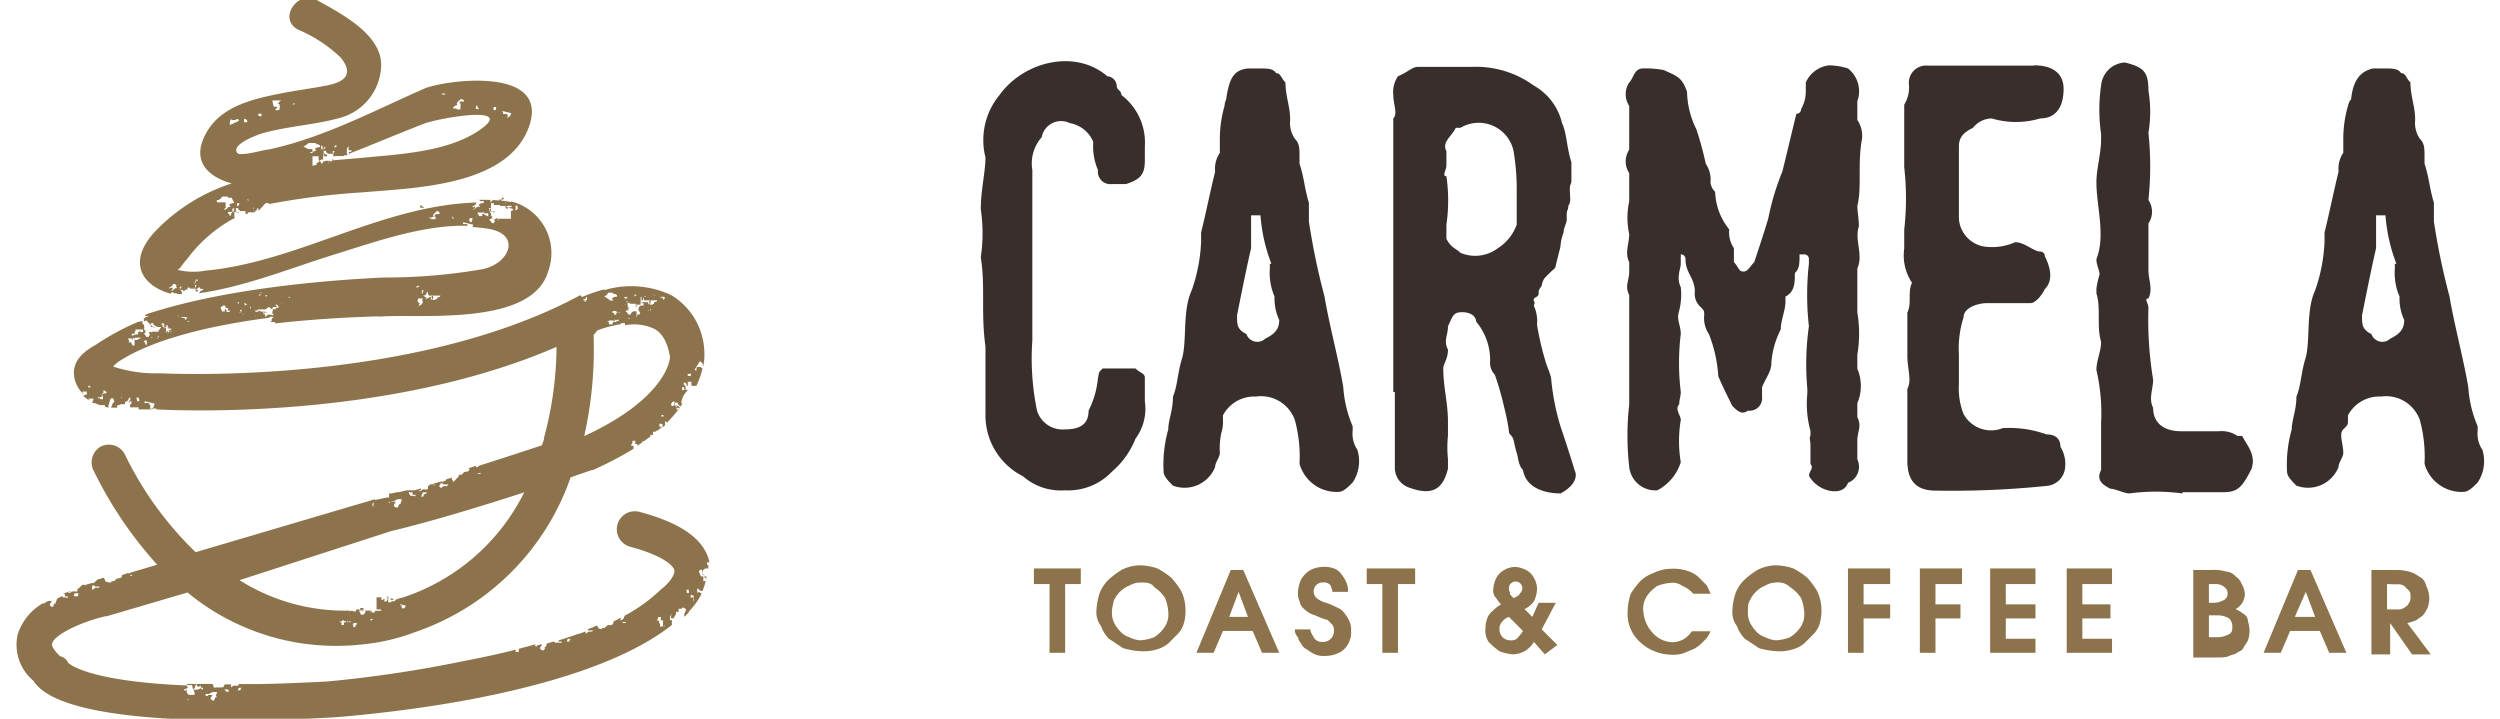 <svg xmlns="http://www.w3.org/2000/svg" id="baafa05f-af0e-40af-a58a-ec8d44a2a852" data-name="Capa 1" viewBox="0 0 160 46"><defs><style>.e37d7af1-5818-46f9-a2ce-e424b3cfcba0{fill:#382f2d;}.e2c3b1c3-c968-4e29-933c-e9ad650306af{fill:#8c734b;}</style></defs><path class="e37d7af1-5818-46f9-a2ce-e424b3cfcba0" d="M66.07,16.38v5.4a16.5,16.5,0,0,0,.3,4.5,1.71,1.71,0,0,0,1.8,1.2c.9,0,1.5-.3,1.5-1.2a5.8,5.8,0,0,0,.6-2.1c.1-.4,0-.3.3-.6h2.1c.3.3.6.3.6.6v1.5a3.23,3.23,0,0,1-.6,2.4,5.38,5.38,0,0,1-1.5,2.1,3.85,3.85,0,0,1-3,1.2,3.67,3.67,0,0,1-2.7-.9,4.36,4.36,0,0,1-2.4-4v-4.3c-.3-2.1,0-3.9-.3-5.7a10.71,10.71,0,0,0,0-3.1c0-1.2.3-2.4.3-3.3a4.53,4.53,0,0,1,.9-4c1.5-2.1,4.8-3,6.9-1.2a.65.65,0,0,1,.6.6c0,.3.3.3.3.6a3.82,3.82,0,0,1,1.5,3.3v.9c0,.9-.3,1.2-1.2,1.5h-.9a.8.8,0,0,1-.9-.9,3.81,3.81,0,0,1-.3-1.8,2,2,0,0,0-1.5-1.2,1.26,1.26,0,0,0-1.8.9,2.53,2.53,0,0,0-.6,2.1v5.5Z"></path><path class="e37d7af1-5818-46f9-a2ce-e424b3cfcba0" d="M83.17,10.48c.3.9.3,1.5.6,2.5v1.2a44.54,44.54,0,0,0,1,4.8c.3,1.8.9,4,1.2,5.8a7.6,7.6,0,0,0,.6,2.5v.3a1.8,1.8,0,0,0,.3,1.2,2.46,2.46,0,0,1-.3,2.1c-.3.3-.6.6-.9.6a2.46,2.46,0,0,1-2.5-1.8,8.92,8.92,0,0,0-.3-2.8,2.3,2.3,0,0,0-2.5-1.5,2.26,2.26,0,0,0-2.1,1.2v.3a2.2,2.2,0,0,1-.1.8,4.89,4.89,0,0,0-.1,1.3c0,.3-.3.6-.3.9a2.1,2.1,0,0,1-2.7,1.2c-.3-.3-.6-.6-.6-.9a8.31,8.31,0,0,1,.3-2.7c0-.6.3-1.2.3-2.1.3-.7.3-1.6.6-2.5.3-1.2,0-3,.6-4.3a10.66,10.66,0,0,0,.6-3.1v-.6c.3-1.2.6-2.7.9-3.9a1.8,1.8,0,0,1,.3-1.2v-.9a7.61,7.61,0,0,1,.3-2.1,1,1,0,0,1,.1-.4c.2-1.4.5-1.9,1.4-2h.6c.7,0,1,0,1.2.3.3,0,.3.3.6.6,0,.9.3,1.5.3,2.4a1.8,1.8,0,0,0,.3,1.2c.3.3.3.6.3,1.2Zm-1.8,6.4a10.76,10.76,0,0,1-.7-3.1h-.6v2.1c-.3,1.3-.6,2.8-.9,4.3,0,.6,0,.9.6,1.2a.74.74,0,0,0,1.2.3c.6-.3.9-.6.9-1.2a3.26,3.26,0,0,1-.3-1.5,3.81,3.81,0,0,1-.3-1.8v-.3Z"></path><path class="e37d7af1-5818-46f9-a2ce-e424b3cfcba0" d="M89.17,25.08V7.58c.3-.3,0-.9,0-1.5a1.8,1.8,0,0,1,.3-1.2c.7-.3.9-.6,1.3-.6h3.4a6.31,6.31,0,0,1,4,1.2,3.73,3.73,0,0,1,1.8,2.4c.3.6.3,1.6.6,2.5v1.2c0,.2-.1.2-.1.5,0,.6.1.8-.1,1.1,0,.3-.1.2-.1.6v.3c0,.2-.2.5-.2.8a2.92,2.92,0,0,0-.2.9l-.3,1.2c0,.2-.2.3-.3.4l-.4.4a1.06,1.06,0,0,0-.2.5c-.1.2-.2.2-.2.5s-.4.2-.3.5c.1.1,0,.2,0,.3a2.34,2.34,0,0,1,.2,1.2,17.42,17.42,0,0,0,.5,2.2c.1.4.3.8.4,1.2a15.08,15.08,0,0,0,.6,3.1c.3.9.6,1.8.9,2.8.3.6-.3,1.2-.9,1.5-.9,0-2.2-.3-2.4-1.5-.3-.3-.3-.8-.4-1.1s-.1-.4-.2-.8-.3-.3-.3-.6a13,13,0,0,0-.3-1.5,19.12,19.12,0,0,0-.6-2.1,1.1,1.1,0,0,1-.3-.9,3.84,3.84,0,0,0-.9-2.5c0-.3-.3-.6-.9-.6s-.6.3-.9.9c0,.6-.3.9,0,1.5,0,.6-.3.9-.3,1.2,0,1.2.3,2.2.3,3.4v.9a7.35,7.35,0,0,0,0,1.5V30c-.3,1.2-.9,1.8-2.5,1.2a1.34,1.34,0,0,1-.9-1.2v-4.9Zm7.7-15.4a2.28,2.28,0,0,0-3.4-1.5h-.3c-.3.6-.9.9-.6,1.5v.9c0,.3-.3.7,0,.7a10.71,10.71,0,0,1,0,3.1v.9c.3.6.6.6.9.9a2.41,2.41,0,0,0,2.4-.3,3,3,0,0,0,1.2-1.5v-2.5a15,15,0,0,0-.2-2.2"></path><path class="e37d7af1-5818-46f9-a2ce-e424b3cfcba0" d="M115.87,28.48c0-.3-.1-.4,0-.6v-.3a6.52,6.52,0,0,1-.2-2.4v-.3a17.19,17.19,0,0,1,.1-4,17.81,17.81,0,0,1,0-4v-.3a.29.29,0,0,0-.3-.3h-.3c0,.6,0,.9-.3,1.2,0,.6,0,1.2-.6,1.5v.3c0,.6-.3,1.2-.3,1.8a5.56,5.56,0,0,0-.6,2.1c0,.6-.3.9-.6,1.6v.6a.8.8,0,0,1-.9.9c-.4.3-.7,0-1-.3-.3-.6-.6-1.2-.9-1.9a8.76,8.76,0,0,0-.6-2.7,1.8,1.8,0,0,1-.3-1.2c0-.3,0-.3-.3-.6a1.1,1.1,0,0,1-.3-.9c0-.9-.6-1.2-.6-2.1a.29.29,0,0,0-.3-.3v.6c0,.3-.3.9,0,1.5a4.27,4.27,0,0,1-.1,1.5c-.2.6.1.9.1,1.5a15.26,15.26,0,0,0,0,3.7c0,.3-.1.5-.1.8-.3.3.1.7.1,1a8.16,8.16,0,0,0,0,2.7,3.07,3.07,0,0,1-1.5,1.8,1.68,1.68,0,0,1-1.8-1.5,17.78,17.78,0,0,1,0-4v-7c-.3-.6,0-.9,0-1.5v-.6c-.3-.6,0-1.2,0-1.8a4.9,4.9,0,0,1,0-2.1v-1.8a1.36,1.36,0,0,1,0-1.5V6.78a1.36,1.36,0,0,1,0-1.5c.3-.3.3-.9.9-.9a6.15,6.15,0,0,1,1.3.1c.9.4,1.2.5,1.5,1.4a5.65,5.65,0,0,0,.6,2.4,21.78,21.78,0,0,1,.6,2.2,1.8,1.8,0,0,1,.3,1.2,1,1,0,0,0,.3.6,4,4,0,0,0,.9,2.4,1.8,1.8,0,0,0,.3,1.2v.9c.3.3.3.6.6.6s.4-.3.7-.6c.3-.9.6-1.8.9-2.8a16.17,16.17,0,0,1,.9-3c.3-1.2.6-2.5.9-3.7a.29.29,0,0,0,.3-.3,2.27,2.27,0,0,0,.3-1.2v-.5a1.87,1.87,0,0,1,1.5-1.1,4.36,4.36,0,0,1,1.2.2,1.86,1.86,0,0,1,.6,2.1v1.2a1.8,1.8,0,0,1,.3,1.2c-.3,1.6,0,3.1-.3,4.3,0,.3.1.9.1,1.3-.3.9.3,1.8-.1,2.7V20a8.16,8.16,0,0,1,0,2.7v.9a2.8,2.8,0,0,1,0,2.2v.9c.3.6,0,.9,0,1.5v1.2a1.1,1.1,0,0,1-.6,1.5c-.3.9-1.8.6-2.4-.3-.3-.3.3-.6,0-.9v-1.2"></path><path class="e37d7af1-5818-46f9-a2ce-e424b3cfcba0" d="M130.17,4.18c1.3,0,1.9.6,1.9,1.5,0,1.3-.6,1.9-1.5,1.9a5.4,5.4,0,0,1-3.1,0,1.56,1.56,0,0,0-1.2.6c-.6.3-.9.6-.9,1.2V14a1.94,1.94,0,0,0,1.8,1.8,3.61,3.61,0,0,0,1.8-.3c.6,0,1.2.6,1.6.6a.29.29,0,0,1,.3.3c.3.6.6,1.5,0,2.1-.3.6-.7.9-.9.9h-2.8c-.6,0-1.5.3-1.5.9a6.61,6.61,0,0,0-.3,2.4v1.9a4.43,4.43,0,0,0,.3,1.9,2,2,0,0,0,2.5.9,7,7,0,0,1,2.8.4c.6,0,.9.3.9.8a2.08,2.08,0,0,1,.3,1.3,1.29,1.29,0,0,1-1.2,1.2,59.45,59.45,0,0,1-7.1.3c-1.2,0-1.8-.6-1.8-1.9v-4.6c.3-.6,0-1.2,0-2.2V20c.3-.6,0-1.3.3-1.9h0a3.16,3.16,0,0,1-.5-2.2v-1.2a17.78,17.78,0,0,0,0-4v-4a2.08,2.08,0,0,0,.3-1.3,1.1,1.1,0,0,1,1.2-1.2h6.8Z"></path><path class="e37d7af1-5818-46f9-a2ce-e424b3cfcba0" d="M139.67,31.58a12.89,12.89,0,0,0-3.4,0c-.3,0-.9-.3-1.2-.3-.6-.3-.9-.6-.6-1.2v-3a12.31,12.31,0,0,0-.3-3.4c0-.6.3-1.2.3-1.8-.3-1,0-2.2-.3-3.1v-.3a5.07,5.07,0,0,1,.2-.9c0-.3-.2-.6-.2-1,.6-1.5,0-3.4,0-4.9,0-.9.3-1.8.3-2.8v-.3a10.71,10.71,0,0,1,0-3.1A1.61,1.61,0,0,1,136,4c1.2.3,1.5.6,1.5,1.8a8.16,8.16,0,0,1,0,2.7,20.6,20.6,0,0,1,0,4.3,1.34,1.34,0,0,1,0,1.5v3c0,.6.3,1.2,0,1.8-.3,0,0,.3,0,.6a23.72,23.72,0,0,0,.3,4.6c0,.6-.3,1.2,0,1.8,0,.9.6,1.5,1.8,1.5H142a1.8,1.8,0,0,1,1.2.3h.3c.3.6.9,1.2.6,2.1-.6,1.2-.9,1.5-1.8,1.5h-2.6Z"></path><path class="e37d7af1-5818-46f9-a2ce-e424b3cfcba0" d="M155.17,10.48c.3.9.3,1.5.6,2.5v1.2a44.54,44.54,0,0,0,1,4.8c.3,1.8.9,4,1.2,5.8a7.6,7.6,0,0,0,.6,2.5v.3a1.8,1.8,0,0,0,.3,1.2,2.46,2.46,0,0,1-.3,2.1c-.3.3-.6.6-.9.6a2.46,2.46,0,0,1-2.5-1.8,8.92,8.92,0,0,0-.3-2.8,2.3,2.3,0,0,0-2.5-1.5,2.26,2.26,0,0,0-2.1,1.2v.3c0,.3,0,.3-.3.6s0,.9,0,1.5c0,.3-.3.6-.3.9a2.1,2.1,0,0,1-2.7,1.2c-.3-.3-.6-.6-.6-.9a8.31,8.31,0,0,1,.3-2.7c0-.6.3-1.2.3-2.1.3-.7.3-1.6.6-2.5.3-1.2,0-3,.6-4.3a10.66,10.66,0,0,0,.6-3.1v-.6c.3-1.2.6-2.7.9-3.9a1.8,1.8,0,0,1,.3-1.2v-.9a7.61,7.61,0,0,1,.3-2.1c.1-.4.2-.4.2-.4.1-1.1.5-1.8,1.4-2h.6c.7,0,1,0,1.2.3.3,0,.3.3.6.6,0,.9.3,1.5.3,2.4a1.8,1.8,0,0,0,.3,1.2c.3.3.3.6.3,1.2Zm-1.8,6.4a10.76,10.76,0,0,1-.7-3.1h-.6v2.1c-.3,1.3-.6,2.8-.9,4.3,0,.6,0,.9.6,1.2a.74.74,0,0,0,1.2.3c.6-.3.9-.6.9-1.2a3.26,3.26,0,0,1-.3-1.5,3.81,3.81,0,0,1-.3-1.8v-.3Z"></path><polygon class="e2c3b1c3-c968-4e29-933c-e9ad650306af" points="67.17 41.78 67.17 37.38 66.17 37.38 66.17 36.38 69.17 36.38 69.17 37.38 68.17 37.38 68.17 41.78 67.17 41.78"></polygon><path class="e2c3b1c3-c968-4e29-933c-e9ad650306af" d="M70.17,39.08a4.25,4.25,0,0,1,.2-1.1,2.36,2.36,0,0,1,.6-.9,5.55,5.55,0,0,1,.8-.6,2.66,2.66,0,0,1,1.2-.3,3.59,3.59,0,0,1,1.1.2,4.7,4.7,0,0,1,.9.6,5.55,5.55,0,0,1,.6.8,2.66,2.66,0,0,1,.3,1.2,2.77,2.77,0,0,1-.1.9,1.61,1.61,0,0,1-.4.7l-.6.6a2,2,0,0,1-.8.4,2.77,2.77,0,0,1-.9.1,5,5,0,0,1-1.2-.2l-.9-.6a2.18,2.18,0,0,1-.5-.8,1.49,1.49,0,0,1-.3-1m1,0a1.48,1.48,0,0,0,.1.7,2.09,2.09,0,0,0,.4.6,1.27,1.27,0,0,0,.6.4,1.85,1.85,0,0,0,.7.2,2.92,2.92,0,0,0,.9-.2,2.34,2.34,0,0,0,.7-.7,1.49,1.49,0,0,0,.2-.9,2.92,2.92,0,0,0-.2-.9,2.34,2.34,0,0,0-.7-.7c-.2-.3-.5-.3-.9-.3a1.45,1.45,0,0,0-.7.2,1.84,1.84,0,0,0-1,1c0,.1-.1.4-.1.6"></path><path class="e2c3b1c3-c968-4e29-933c-e9ad650306af" d="M76.57,41.78l2.2-5.3h.8l2.3,5.3h-1.1l-.6-1.4h-1.9l-.6,1.4Zm3.3-2.3-.6-1.6h0l-.6,1.6Z"></path><path class="e2c3b1c3-c968-4e29-933c-e9ad650306af" d="M82.87,40.28h1c0,.2.1.3.2.5a.6.6,0,0,0,.6.3.68.68,0,0,0,.7-.7.6.6,0,0,0-.1-.4l-.3-.3a4.42,4.42,0,0,1-.8-.3,1.61,1.61,0,0,1-.7-.4.85.85,0,0,1-.3-.5,1.27,1.27,0,0,1-.1-.6,2.35,2.35,0,0,1,.2-.8,1.7,1.7,0,0,1,.6-.6,1.88,1.88,0,0,1,.8-.2,1.7,1.7,0,0,1,.7.1,1,1,0,0,1,.5.4,2.19,2.19,0,0,1,.3.5,1.27,1.27,0,0,1,.1.6h-1c0-.2-.1-.3-.1-.4a.55.55,0,0,0-.5-.2.57.57,0,0,0-.4,1,1.63,1.63,0,0,0,.6.3,4.88,4.88,0,0,1,.7.3,1,1,0,0,1,.5.4,2.19,2.19,0,0,1,.3.5,1.27,1.27,0,0,1,.1.6,1.49,1.49,0,0,1-.6,1.3,2,2,0,0,1-1.1.3,1.27,1.27,0,0,1-.6-.1,2.19,2.19,0,0,1-.5-.3.78.78,0,0,1-.4-.4.76.76,0,0,1-.2-.4.65.65,0,0,1-.2-.5"></path><polygon class="e2c3b1c3-c968-4e29-933c-e9ad650306af" points="88.47 41.78 88.47 37.38 87.47 37.38 87.47 36.38 90.57 36.38 90.57 37.38 89.47 37.38 89.47 41.78 88.47 41.78"></polygon><path class="e2c3b1c3-c968-4e29-933c-e9ad650306af" d="M98.47,38.58h1.1l-.9,1.7,1,1-.8.6-.7-.8a1.7,1.7,0,0,1-.6.6,1.85,1.85,0,0,1-.7.2,2.92,2.92,0,0,1-.9-.2,4.35,4.35,0,0,1-.7-.6,1.34,1.34,0,0,1-.2-.9,1.88,1.88,0,0,1,.2-.8,2.85,2.85,0,0,1,.8-.7c-.2-.2-.3-.4-.4-.5a.75.75,0,0,1-.1-.5,1.85,1.85,0,0,1,.2-.7,1.21,1.21,0,0,1,.5-.5,1.45,1.45,0,0,1,.7-.2,1.85,1.85,0,0,1,.7.2,1.21,1.21,0,0,1,.5.5,1.45,1.45,0,0,1,.2.7,1.88,1.88,0,0,1-.2.8,1.47,1.47,0,0,1-.6.5l.5.5Zm-1.9.9a1,1,0,0,0-.5.4.6.6,0,0,0-.1.4.68.68,0,0,0,.7.7.6.6,0,0,0,.4-.1,2.74,2.74,0,0,0,.4-.5Zm.3-1.2c.2-.1.4-.2.4-.3a.43.43,0,1,0-.7-.3c0,.1,0,.2.1.2-.1.1,0,.2.2.4"></path><path class="e2c3b1c3-c968-4e29-933c-e9ad650306af" d="M109.47,38h-1.1a1.79,1.79,0,0,0-.7-.5,1,1,0,0,0-.7-.2,2.92,2.92,0,0,0-.9.2,2.34,2.34,0,0,0-.7.7,1.49,1.49,0,0,0-.2.9,2.35,2.35,0,0,0,.2.8,2.09,2.09,0,0,0,.4.6,1.76,1.76,0,0,0,.5.4,1.85,1.85,0,0,0,.7.2,1.46,1.46,0,0,0,1.3-.7h1.2a1.54,1.54,0,0,1-.4.6,2.65,2.65,0,0,1-.6.5c-.2.1-.5.2-.7.3a2,2,0,0,1-.8.1,3,3,0,0,1-2-.8,2.44,2.44,0,0,1-.8-2,3.59,3.59,0,0,1,.2-1.1,5.55,5.55,0,0,1,.6-.8,2.18,2.18,0,0,1,.8-.5,2.66,2.66,0,0,1,1.2-.3,2.77,2.77,0,0,1,.9.1,2,2,0,0,1,.8.4l.6.6c0,.1.1.2.2.5"></path><path class="e2c3b1c3-c968-4e29-933c-e9ad650306af" d="M110.87,39.08a4.25,4.25,0,0,1,.2-1.1,2.36,2.36,0,0,1,.6-.9,5.55,5.55,0,0,1,.8-.6,2.66,2.66,0,0,1,1.2-.3,3.59,3.59,0,0,1,1.1.2,4.7,4.7,0,0,1,.9.6,5.55,5.55,0,0,1,.6.8,2.66,2.66,0,0,1,.3,1.2,2.77,2.77,0,0,1-.1.9,1.61,1.61,0,0,1-.4.7l-.6.6a2,2,0,0,1-.8.4,2.77,2.77,0,0,1-.9.1,5,5,0,0,1-1.2-.2l-.9-.6a2.18,2.18,0,0,1-.5-.8,1.49,1.49,0,0,1-.3-1m1,0a1.48,1.48,0,0,0,.1.7,2.09,2.09,0,0,0,.4.6,1.27,1.27,0,0,0,.6.4,1.85,1.85,0,0,0,.7.2,2.92,2.92,0,0,0,.9-.2,2.34,2.34,0,0,0,.7-.7,1.49,1.49,0,0,0,.2-.9,2.92,2.92,0,0,0-.2-.9,2.34,2.34,0,0,0-.7-.7,1.1,1.1,0,0,0-.9-.3,1.45,1.45,0,0,0-.7.2,1.84,1.84,0,0,0-1,1c-.1.1-.1.4-.1.6"></path><polygon class="e2c3b1c3-c968-4e29-933c-e9ad650306af" points="118.27 41.78 118.27 36.38 120.97 36.38 120.97 37.38 119.27 37.38 119.27 38.68 120.97 38.68 120.97 39.58 119.27 39.58 119.27 41.78 118.27 41.78"></polygon><polygon class="e2c3b1c3-c968-4e29-933c-e9ad650306af" points="122.87 41.78 122.87 36.38 125.57 36.38 125.57 37.38 123.87 37.38 123.87 38.68 125.47 38.68 125.47 39.58 123.87 39.58 123.87 41.78 122.87 41.78"></polygon><polygon class="e2c3b1c3-c968-4e29-933c-e9ad650306af" points="127.37 41.78 127.37 36.38 130.27 36.38 130.27 37.38 128.37 37.38 128.37 38.68 130.27 38.68 130.27 39.58 128.37 39.58 128.37 40.88 130.27 40.88 130.27 41.78 127.37 41.78"></polygon><polygon class="e2c3b1c3-c968-4e29-933c-e9ad650306af" points="132.27 41.78 132.27 36.38 135.17 36.38 135.17 37.38 133.27 37.38 133.27 38.68 135.07 38.68 135.07 39.58 133.27 39.58 133.27 40.88 135.17 40.88 135.17 41.78 132.27 41.78"></polygon><path class="e2c3b1c3-c968-4e29-933c-e9ad650306af" d="M140.37,41.78v-5.3h1.1a2.79,2.79,0,0,1,1,.1.86.86,0,0,1,.6.3,1,1,0,0,1,.4.5,1.42,1.42,0,0,1,.2.6,1.1,1.1,0,0,1-.6,1,2.19,2.19,0,0,1,.5.3.55.55,0,0,1,.3.5,1.85,1.85,0,0,1,0,1.2c-.1.2-.2.3-.3.5s-.3.2-.4.3-.3.1-.5.2-.5.1-.8.1h-1.5Zm1-4.4v1.2h.3a1.45,1.45,0,0,0,.7-.2.5.5,0,0,0,0-.8.85.85,0,0,0-.6-.2Zm0,2v1.4h.5a1.55,1.55,0,0,0,.8-.2c.2-.1.2-.3.2-.5a.76.76,0,0,0-.2-.5,1.55,1.55,0,0,0-.8-.2Z"></path><path class="e2c3b1c3-c968-4e29-933c-e9ad650306af" d="M144.87,41.78l2.2-5.3h.8l2.3,5.3h-1.1l-.6-1.4h-1.9l-.6,1.4Zm3.3-2.3-.6-1.6h0l-.7,1.6Z"></path><path class="e2c3b1c3-c968-4e29-933c-e9ad650306af" d="M151.77,41.78v-5.3h1.7a3,3,0,0,1,1,.2c.2.1.3.2.5.3a.85.85,0,0,1,.3.5,1.85,1.85,0,0,1,.2.7,1.7,1.7,0,0,1-.1.7,2.19,2.19,0,0,1-.3.5c-.1.1-.3.2-.4.3a4.17,4.17,0,0,1-.6.2l1.5,2h-1.2l-1.4-2h0v2h-1.2Zm1-4.4V39h.6a.75.75,0,0,0,.5-.1c.1-.1.2-.1.3-.3a.6.6,0,0,0,.1-.4c0-.2,0-.3-.1-.4l-.3-.3a.75.75,0,0,0-.5-.1Z"></path><path class="e2c3b1c3-c968-4e29-933c-e9ad650306af" d="M45.16,36.38s.06,0,.11,0h0l.06,0h0c0-.08,0-.16,0-.23h-.08l0-.05a.13.13,0,0,1,0-.06s0,0,0-.05,0,0,0,0h0a.08.08,0,0,1,0,0h.07l.09,0c-.32-1.46-1.78-2.51-4.48-3.23a1.15,1.15,0,1,0-.6,2.23c2.11.57,2.77,1.21,2.83,1.51s-.41.88-.78,1.16a.69.69,0,0,0-.13.11,10.06,10.06,0,0,1-2.27,1.63h0l0,0-.07.19a1,1,0,0,1-.2.13.08.08,0,0,0,0,0l0-.06.05-.14,0,0-.5.26,0,0a.12.12,0,0,0,0,.08v0A.2.2,0,0,1,39,40a.25.25,0,0,0-.2.09.27.27,0,0,1-.11.09.37.37,0,0,1-.16,0s0,0,0,0a.28.28,0,0,0,0,.09h0s0,0,0,0,0,0,0,0l0,0-.25-.06,0-.07a.3.3,0,0,1-.06-.11l-.61.25h0l0,0a.14.14,0,0,0,.06.07s0,0,.09,0l.11,0h.13s0,0,0-.08l0,0h0l0,0s0,0,0,0a.06.06,0,0,0,0,0,.29.29,0,0,1-.06.11.17.17,0,0,1-.12.05.35.35,0,0,0-.16,0,.4.4,0,0,0-.12.11s0,0,0,0h0l0,0,0,0,0,0-.06,0,0,0a.2.2,0,0,1,0-.07l0-.06h0l-.4.15a0,0,0,0,0,0,0v0l0,0v0h0a.15.15,0,0,0-.06,0c-.41.15-.83.29-1.28.43l0,.07.06,0h.13l0,0a.25.25,0,0,1,0,.07s0,.05-.09,0H35.6a.11.11,0,0,0-.08,0,.27.27,0,0,1-.07-.08l0,0-.45.14-.05.15a.14.14,0,0,0,0,.07s0,0,0,0a.08.08,0,0,0-.08,0,.19.19,0,0,0,0,.1.41.41,0,0,1-.07.11h-.05c-.14,0-.2-.11-.17-.19a.36.36,0,0,1,.09-.12v0l0,0a.08.08,0,0,0,0-.07h-.06l-.17.05v0l0,0,0,0-.06,0a.18.18,0,0,1,0,.07l-.07,0-.06,0v-.07s0,0,.05-.06,0,0,0,0l0,0-1.09.29,0,0a.3.3,0,0,0,0,.1.14.14,0,0,0,0,.11H33s0,0,0-.07v0a.22.22,0,0,0,0-.08v0c-1,.25-2.06.49-3.19.7A79.8,79.8,0,0,1,21,43.61c-1.64.09-3.13.15-4.48.17h0a.05.05,0,0,1,0,0h-.05v0h-1.2l0,.06a.07.07,0,0,1-.07.05l-.11,0a.21.21,0,0,0-.26.09s0,0,0,0h0l-.14,0,0,0,0,0h.1a.07.07,0,0,0,0-.05l0-.06V43.8h-.4l-.08.12s0,0,0,0v0s0,0,0,0l0,0v0a.1.1,0,0,1,0,.06.08.08,0,0,0,0,0L14,44v0l0,0s0,0-.06,0a.15.15,0,0,0-.11,0h-.08l-.07,0,0,0s0,0,0,0a.63.63,0,0,0-.08-.23l-1.67,0,0,0a.2.2,0,0,0,.1.07.25.25,0,0,0,.16,0h.05a.16.16,0,0,1,.08.06s0,0,0,0,0,0,0,.05v0a.14.14,0,0,0,.09.16s.05-.09.08-.14l0-.06a.37.37,0,0,1,.07-.12.81.81,0,0,1,.1.18l.19-.09s0,0,0,0h0s0,0,0,.07v0s0,.05,0,.06l.08,0h0l.06,0s0,0,0,.05l0,.06,0,0,0,0H13l-.06,0a.09.09,0,0,1-.07-.08l-.22.1-.09,0-.08,0H12.4v0a0,0,0,0,0,0,.05l0,.07,0,0s0,0,0,0v0s0,0,0,0l.05,0v0l0,.14,0,.07-.09,0-.06,0-.23,0-.05-.06a.24.24,0,0,1-.07-.13.44.44,0,0,1,0-.15h0a.06.06,0,0,0-.06,0H12l0,0-.08,0,0,.06a.12.12,0,0,1-.05,0l-.06,0h-.1s0,0,0,0,0,0,0,0,0,0,0,0l.07,0a.1.1,0,0,0,0-.09,0,0,0,0,1,0,0v0l.07,0a.48.48,0,0,0,.16-.08l0-.05a.37.37,0,0,1-.06-.1l0,0,0,0s0,0,0,0h0c-6-.25-7.39-1.27-7.58-1.44A.75.75,0,0,0,3.85,42c-.41-.38-.55-.68-.52-.81.16-.6,1.94-1.41,3.42-1.75l.08,0L12,37.92a15,15,0,0,0,7.15,3.23,15.31,15.31,0,0,0,4.25.07,12.74,12.74,0,0,0,3.12-.75,16,16,0,0,0,10-9.92l1.33-.46.08,0a23.16,23.16,0,0,0,2.61-1.36.12.12,0,0,0,0-.05.24.24,0,0,0,0-.13.12.12,0,0,0-.13,0s0,0,0,0a.06.06,0,0,1,0-.05.07.07,0,0,1,0-.05l.07-.12a.08.08,0,0,1,0-.07v-.05h.11s0,0,.06,0a.08.08,0,0,1,0,.1q0,.09,0,.12h0a.17.17,0,0,1,.14,0l0,0a.3.3,0,0,1,0,.1l.32-.22a0,0,0,0,1,0,0h0l0,0,0-.07v0l0,0h.1l.41-.3s0,0,0,0a.2.2,0,0,0,0-.11l.18,0a.56.56,0,0,1,0-.2s.06,0,.13,0a.19.19,0,0,0,.1-.08l.07,0,0,0h0l.28-.24,0,0h0s-.06,0-.09,0-.05,0-.09,0h0a0,0,0,0,1,0-.07.07.07,0,0,1,0-.05l0,0,0,0s0,0,0-.07v0h0l0,0h.12a.24.24,0,0,1,.09.06l0,0s0,.06,0,.08,0,.07,0,.1l.15-.14h0s0,0,0,0a.34.34,0,0,0,0-.14s0,0,0-.07a.25.25,0,0,1,0-.07v0a.08.08,0,0,1,0,0h0l.13.11a9.49,9.49,0,0,0,.69-.79h0l.15-.2,0,0-.07,0,0,.08,0,0s0,0,0,0v0s0,0,0,0a.42.42,0,0,1-.14-.06l-.18-.16,0-.06a.19.19,0,0,1,0-.09s.06,0,.11,0a0,0,0,0,0,0,0l.06,0,0,0h.06a0,0,0,0,1,0,0h0a0,0,0,0,1,0,0,.21.21,0,0,0,.08.16l.1.09.13-.2h0l0,0h0s0,0,0,0,0,0,0,0a.15.15,0,0,1-.07,0s0,0,0-.09v0A1.28,1.28,0,0,1,44,25s0,0,0-.05,0,0,0,0a0,0,0,0,0,0,0s0,0,0,0l0,0,0,0,0,0v0s0,0,0,0l0,0-.07,0h-.05v-.14a.41.41,0,0,0,0-.08l0,0a.49.49,0,0,1-.12-.13v-.05l0-.06h0l.1,0a.42.42,0,0,1,.09.14.09.09,0,0,0,0,.06l0,0a.08.08,0,0,0,.07,0l0,0a0,0,0,0,0,0,0h0l0-.06a.32.32,0,0,1,0-.09.31.31,0,0,1,0-.11l.06,0h.17s0,0,0,.05a.07.07,0,0,1,0,.05l0,.06,0,.05s0,0,0,0a.08.08,0,0,0,0,.05s0,0,.07,0h.06a.1.1,0,0,0,.09,0h.1a5.26,5.26,0,0,0,.39-1.1h0l-.12-.1h-.06l-.13,0s-.06,0-.07.05a.64.64,0,0,0,0,.09s0,.06,0,.07,0,0-.11,0v-.07l.33-.52h0l.15.13a.68.68,0,0,1,.05.23h0a3.36,3.36,0,0,0,.08-.86.09.09,0,0,0,0-.05A4.39,4.39,0,0,0,43,18.91a6,6,0,0,0-4.33-.34h0v0s0,0,0,0l0,0,0,0v0h0l0-.05a.43.43,0,0,1,0,0,9.24,9.24,0,0,0-1.37.47l-.08,0,0,0a0,0,0,0,0,0,0s0,0,0,0l0,0a.05.05,0,0,0,0,0h0l-.08-.1h0c-10.86,5.87-26.74,5-26.9,5h0a8.7,8.7,0,0,1-3-.43,2,2,0,0,1,.34-.31c2.28-1.49,6-2.33,9.62-2.81h0l.09-.06h0l0,0s0,0,0,0h0l.44-.06h-.07v0a0,0,0,0,0,0,0h-.08a.06.06,0,0,1-.06,0,.46.46,0,0,0-.21-.08h-.12l-.05,0a.47.47,0,0,1-.1.1l-.06.05a.37.37,0,0,1,0-.11v0s0,0,0-.06h0l0,0h-.05a0,0,0,0,1,0,0s0,0,0-.05l0,0a.05.05,0,0,0,0,0h0l0,0h-.06l-.08,0v0h0v0h0l0,0v0l0,0s0,0,0,0a.1.1,0,0,1,.05,0l0,0h0a.1.1,0,0,0,0-.07.13.13,0,0,1,0-.05s0,0,0,0H17v0h0v.07H17a.09.09,0,0,0,.06,0l0,0a0,0,0,0,0,0,0s0,0,0,0h0l0,0h0s0,0,0,0v-.05a0,0,0,0,0,0,0l-.05,0-.08,0,0,.05s0,0,0,0h0v0s0,.05,0,.05l0,0h0a.11.11,0,0,0,0,.05s0,0,0,0l0,0a.09.09,0,0,1,0,0v0a.05.05,0,0,0,0,0l0,0a.05.05,0,0,1,0,0l0,0-.06,0h0s0,0,0,0l0-.06,0-.05,0,0h0l0,0h0l0,0,.06,0h0a.06.06,0,0,1,.05,0h.06a.08.08,0,0,0,0,0h-.15a0,0,0,0,0,0,0s0,0,0,0h0v0h0a.16.16,0,0,1,0-.07l-.05,0H16.5s0,0,0,0h0l0,0a.05.05,0,0,0,0,0h0v0h0l0,0v0l.23,0,0,0,0,0h-.07a.06.06,0,0,1,0-.06,0,0,0,0,0,0,0h0l0,0s0,0,0,0h-.06l-.1.07,0,0h0a0,0,0,0,1,0,0l-.06,0-.1,0h0v-.09l0,0h.17s0,0,0,0v-.06s0,0,0,0h.13l.05,0s0,0,0,0h0l0,0,.07,0h.06a.05.05,0,0,0,.05,0h.1l-.32,0H17l0,0h0l0,0h0c.06-.05.12-.09.18-.15a.33.33,0,0,1,.2.14l.12-.09v0a0,0,0,0,0,0,0h0a0,0,0,0,0,0,0l0,0-.05,0h0s0,0,0-.05h0a0,0,0,0,0,0,0l0,0s0,0,0,0,0,0,0,0h.12s0,0,0,0v0l0,0,0,0s0,0,0,0l0,0h.16a.36.36,0,0,1-.07-.1.31.31,0,0,0-.09-.14v0l0,0h0l.08.09,0,0,0,0h0l.06,0,.07.05a.35.35,0,0,1,.06.14v0h-.19a.17.17,0,0,0,0,.05s0,0,0,0,0,0,0,.05,0,0-.06,0h-.12l-.05.25.06.07,0,0h0s.05,0,0,.07a.11.11,0,0,1-.06.06l0,.05v0s0,0,0,0h.05a.07.07,0,0,1,.05,0,.06.06,0,0,1-.05.05h-.08s0,0,0,0v0h0l0,0a.06.06,0,0,0,.06,0v0a0,0,0,0,1,0,0s0,0,0,0l-.06.05,0,0,0,.16-.08,0h0l.05.06h0l.07,0h.12a.09.09,0,0,0,.06,0,0,0,0,0,1,0,0h0v.09c2.36-.27,4.67-.4,6.57-.45a1.06,1.06,0,0,0,.31,0c2.63-.15,9.56.6,10.59-2.87a3.41,3.41,0,0,0-2.37-4.49v0a.2.2,0,0,1,0,.08l0,0v0l0,0h0l0,0,0,0,.05,0s0,0,0,0l0,.07h0l0,0h-.11l0,0,0,0,0,0,0,0,0,0s0,0,0,0l0,0h.11a.05.05,0,0,1,.05,0h.07l.07,0h0v0s0,0,0,0,0,0,0,0l0,0a.08.08,0,0,0,0,0v0a.11.11,0,0,1-.1.1c-.05,0-.09,0-.1.07a.17.17,0,0,1-.06.06l-.08,0s0,0,0,0a.11.11,0,0,0,0,0h-.14l0,0L33,13.42l0,0a.42.42,0,0,0,0-.1h0v-.09a0,0,0,0,1,0,0,.15.15,0,0,0,0-.08l0,0h0l0,0,0,0s0,0,.05,0l0,0s0,0,0,0,0,0,0,0h0l0,0,.08.06,0,.17-.09.07-.06,0,0,0,0-.13h0l.07,0s0,0,0,0v0h-.12l-.09,0v0s0,.06,0,.06a.05.05,0,0,1,0,0h0a0,0,0,0,0,0,0h0a.08.08,0,0,1,0,0s0,0,0,0a.09.09,0,0,0,0-.05v0s0,0,0,0v0h0s0,0,0,0l-.09,0h-.08l0,0,0,0a.1.1,0,0,0-.05,0v0a0,0,0,0,0,0,0h.1s0,0,0,0,0,0,0,0h0l0,0,0,0,0,0s0,0,.07,0h0a.09.09,0,0,1,.09.07l-.06,0h0v0a.1.1,0,0,0,0,.1h0l0,0,0,0v0h0v0h0a.06.06,0,0,0-.06,0h-.06v0h0a0,0,0,0,0,0,0l0,0,0,.05a0,0,0,0,0,0,0l0,0a.08.08,0,0,0,0,0V14s0,0,0,0H32c-.07,0-.11,0-.13.08l0,0h-.09l0,0h.07s0,0,0,0l0,0v0l0,0,0,0s0,0,0,0a.05.05,0,0,1,0,0h0v0s0,0,0,0l0,0h0v0s0,0,0,0v0l0,0v.05h0a.05.05,0,0,0,0,0h0v-.06l0,0s0,0,0-.05l0-.06v0h-.05l0,0H32s0,0,0,0h0l-.08,0h-.12l-.1.06h0v0s0,0,0,0h-.06l0,0h0v.11s0,0,0,0l.05,0,0,0s0,0,0,0a1.09,1.09,0,0,0-.08.15h0l0,0h0v0l0,0,0,0,0,0v0l0,0h0l-.06,0h-.08s0,0,0,0,0,0,0,0a.31.31,0,0,0-.17-.2s0,0,.06-.06l.06,0,0-.06h.09l0,0s0,0,0,.05l0,0-.06,0a0,0,0,0,0,0,0l0,0,0,0v0s0,0,0,0h0s0,0,0,0V14a.15.15,0,0,0,.05-.08.07.07,0,0,0,0-.07s0,0,0,0l0,0h0a0,0,0,0,1,0,0h0l0,0h-.07v0a0,0,0,0,1,0,0l0,0a.1.1,0,0,0,0-.07v-.06a.09.09,0,0,1,0,0l0-.06s0,0,0,0h0l-.13-.16,0-.18h.1l.06,0,0,0h0l-.13.08v0l0,0,0,0s0,0,0,0h0l0,0a.06.06,0,0,1,0,.06v.06l0,.05h0l.09-.07h0s0,0,0,0l0,0s0,0,0,0h0l0,0h0l0,0h.08a.24.24,0,0,0,.08.09l.07,0,0,0a.08.08,0,0,1,0,0v-.06h-.23s0,0,0,0v-.08a0,0,0,0,1,0,0,.42.42,0,0,0,0-.1V13l0,0,0,0h0s0,0,0,0v0h0a.11.11,0,0,0,.07,0h.12s0,0,0,0l0,.12h0s0,0,0,0l.06,0H32s0,0,0,0v.06h0v0l0,0,0,0s0,0,0,0l.16,0v0l0,0,0,0,.09,0,.12,0v0a.08.08,0,0,0,0,.07.07.07,0,0,0,0,.06l.05.05s0,0,0,0h.08l0-.1h-.08v-.07s0,0,0,0,0,0,0,0h-.08a0,0,0,0,1,0,0h0l0,0a.11.11,0,0,1,0-.08l0-.14h0a.06.06,0,0,1,.06,0s0,0,0,0,0,0,0,0l0,0h0l0,0s0,0,0,0h0a.1.1,0,0,0-.06.08l0,.18h0l0,0h.06a.08.08,0,0,0,0,0h0v0s0,0,0,0,0,0,0,0l0,0h0l.09-.06h0l0,0a0,0,0,0,0,0,0v0H33v0h0l0,0v-.06l0,0,.06,0s0,0,0,0v0l0-.09a5,5,0,0,0-1-.18,14.87,14.87,0,0,0-1.63-.05s0,0,0,0h.06l0,0,0,0,0,0h0v0l0,0s0,0,0,0h-.1a.06.06,0,0,0-.05,0h0l0,0,0,0h.15v0h.18l0,0,.07.08.11,0s0,0,.05,0a.09.09,0,0,0,.06,0l0,0h0v.06l0,.07h0a.4.4,0,0,0-.33.12l.1.11h-.08a.05.05,0,0,1-.06,0v0s0,0,0,0h-.05a.49.49,0,0,1-.13.12.24.24,0,0,0-.08.06h-.07l0,0s0,0,0,0v0l0,0,.09-.07h.06v0l0,0v-.08l0-.05h0l-.05,0h-.1l0,0H30.4s0,0,0,0l-.05,0h0l0,.05h0l0,0-.05,0h0l-.05,0,0-.08,0,0h.06a1.56,1.56,0,0,0,.2-.16s0,0,0,0,0,0,0,0h-.07l0,0a.24.24,0,0,1,.11-.06h0c-6.07.15-11.47,3.81-17.4,4.36a4.17,4.17,0,0,1-1.89-.08c.24.11.37-.32.66-.59A9.28,9.28,0,0,1,14.92,14L15,14l0,0a.16.16,0,0,0,0-.07h.09l0,0h0l.08,0v0l0,0h0l0,0h0v0H15v-.06s0,0,0,0l0,0a.14.14,0,0,0,0-.07s0,0,0-.06,0,0,0,0a.09.09,0,0,0,0-.06s0,0,0,0h0l-.13-.16,0-.17H15l.05,0a.1.1,0,0,0,0,0h0l-.12.09h0l0,0,0,0,0,0h0l.05,0a0,0,0,0,1,0,.06v.06l0,.05h0l.1-.06h0s0,0,0,0h0s0,0,0,0v0l0,0h0s0,0,0,0h.09a.28.28,0,0,0,.07.09l.08-.06s0,0,0,0,0,0,0,0v0s0,0,0,0l-.22,0h0v-.09l0,0,0-.1v-.07l0,0a0,0,0,0,0,0,0h0s0,0,0,0v0h0l.07,0,0,0h.08a0,0,0,0,1,0,0l0,.11v0l0,0h.09l0,0h0a0,0,0,0,1,0,0v.08h0l0,0,0,0s0,0,0,0h.16v0a.08.08,0,0,1,0,0l0,0,.09,0,.12,0v0a.09.09,0,0,0,0,.07.07.07,0,0,0,0,.06l.05.06h.09l0-.11H16.3a0,0,0,0,1,0,0v0a.08.08,0,0,0,0-.08h-.09l0,0a.19.19,0,0,1,0-.08l0-.13h0s.05,0,.06,0,0,0,0,0,0,0,0,0l0,0h0l0,0a0,0,0,0,1,0,0h0a.11.11,0,0,0-.05.08l0,.18h0l0,0,0,0h.05a.06.06,0,0,0,0,0h0s0,0,0,0v0h0s0,0,0,0l0,0h0l.09-.06h0l0,0h0s0,0,0,0h.05v0h0s0,0,0,0v-.09l.06,0,0,0v0a.36.36,0,0,1,0-.09h.06a.06.06,0,0,1,0,.06s0,.05,0,.08l0,0v0s0,0,0,0h0v0l0,0,0,0,.05,0a.08.08,0,0,1,0,0L17,13v0l0,0h-.09l0,0s0,0,0,0a.05.05,0,0,0,0,0l0,0,0,0,0,0v0l0,0h.11l.05,0h.07l.07,0s0,0,0,0v0s0,0,0,0l0,0s0,0,0,0v.06a48.13,48.13,0,0,1,6-.75c3.28-.29,9.4-.38,10.68-4.31,1.19-3.66-5-2.94-6.64-2.37C24,7.05,20.74,8.81,17.18,9.57c-.27,0-1.83.48-2,.21-.41-.56,1.4-1.19,1.65-1.26,1.58-.44,3.24-.52,4.83-.95A3.57,3.57,0,0,0,24.39,4.3C24.53,2.21,21.74.83,20.27,0,19-.63,17.8,1.21,19.06,1.89a8.91,8.91,0,0,1,2.75,1.8c1.08,1.34-.29,1.66-.94,1.79-.93.18-1.87.3-2.8.48-1.72.34-3.76.77-4.76,2.36-1.21,1.94,0,3,1.52,3.42A11.79,11.79,0,0,0,9.94,14.8c-1.88,2-.8,3.52,1,4l0-.08,0,0,0,0s0,0,0,0,0,0,0,0h.06s.05,0,.07,0,0,0,0,0h.06s0,0,0,0v0l0,0s0,0,0,0v.05l0,0s0,0,.05,0h.08l.07,0a.11.11,0,0,1,0,.05v0H11.5s0,0,0,0v0h0l.14,0,0,0a.1.1,0,0,0,0-.07V18.8s0,0,0-.05a.16.16,0,0,0,0-.06s0,0,0,0h0l-.13-.16,0-.18h.1l.06,0,0,0h0l-.13.09h0l0,0,0,0s0,0,0,0h0l0,0a.06.06,0,0,1,0,.06v.06l0,.05s0,0,0,0l.09-.06s0,0,0,0a0,0,0,0,1,0,0v0s0,0,0,0h0l0,0h0l0,0s0,0,0,0h.06a.24.24,0,0,0,.08.09l.07-.05,0,0a.09.09,0,0,1,0-.05v0a0,0,0,0,0,0,0H12s0,0,0,0v-.08a0,0,0,0,1,0,0,.42.42,0,0,0,0-.1v-.07l0,0,0,0h-.06v0a0,0,0,0,1,0,0,.11.11,0,0,0,.07,0h0a0,0,0,0,1,0,0h0s0,0,0,0l0,.12v0a0,0,0,0,0,0,0l.06,0h.08s0,0,0,0v.06h0a0,0,0,0,0,0,0l0,0s0,0,0,0a0,0,0,0,0,0,0h.16v0s0,0,0,0l0,0a.11.11,0,0,0,.08,0l.13,0v0a.09.09,0,0,0,0,.07.06.06,0,0,0,0,.06l.05.06h.09l0-.11h-.08V18.5s0,0,0,0a.43.43,0,0,1,0-.05h-.1v0l0,0a.11.11,0,0,1,0-.08l0-.13h.09s0,0,0,.05,0,0,0,0l0,0h0l0,0s0,0,0,0h0a.1.1,0,0,0-.06.08l0,.18h0l0,0h.06a.08.08,0,0,0,0-.05h0v0a0,0,0,0,1,0,0s0,0,0,0,0,0,0,0,0,0,0,0h0l.09-.06h0l0,0h0s0,0,0,0h.05v0h0s0,0,0,0v-.06l0,0,.06,0s0,0,0,0v0l0-.1h0v0h0v.06a.2.2,0,0,1,0,.08s0,0,0,0v0s0,0,0,0h0a0,0,0,0,0,0,0h0l0,0,0,0,.05,0v0l0,.07h0s0,0,0,0h-.09a0,0,0,0,0,0,0,0,0,0,0,0,0,0,0,0,0,0,0,0,0l0,0,0,0,0,0s0,0,0,0l0,0h.11s0,0,.05,0h0s0,0,.05,0l.07,0s0,0,0,0v0s0,0,0,0a0,0,0,0,1,0,0l0,0,0,0v0a.13.13,0,0,1-.1.11.15.15,0,0,0-.11.06.1.1,0,0,1,0,.06l-.08,0s0,0,0,0v.05h0s0,0,0,0h0c3-.42,5.87-1.62,8.8-2.52,2.54-.79,5.62-1.88,8.43-1.8l0,0a.76.76,0,0,0-.08-.11s0,0-.07,0h-.17s0,0,0-.1l.07,0,.59.14v0l-.05.15a9.91,9.91,0,0,1,1.11.13c2,.39,1.25,2.19-.43,2.56a36.23,36.23,0,0,1-6.15.54l-.22,0c-4,.19-10.35.75-15.21,2.36a.1.1,0,0,1,0,.05h0l-.06,0-.06,0,0,0a0,0,0,0,0,0,0v0s0,0,0,0h.06a.09.09,0,0,1,0,.05v0l0,0s0,0,0,0h-.07v0h-.08l0,0H9.93s0,0,0,0l.08,0a.15.15,0,0,0,.07-.05.06.06,0,0,1,0-.07.25.25,0,0,1,0-.07l-.65.23h0l-.2.08h0l.06,0s0,0,0,0a0,0,0,0,1,0,0l-.13.09h0l0,0,0,0,0,0h0a.1.1,0,0,1,.05,0,.07.07,0,0,1,0,.05s0,.05,0,.06l0,.05s0,0,0,0l.09-.07h0s0,0,0,0h0a0,0,0,0,0,0,0h0l0,0h0s0,0,0,0h.08l.08.09L9.88,21l0,0v-.07a0,0,0,0,0,0,0l-.22,0s0,0,0,0v-.08s0,0,0,0a.16.16,0,0,0,0-.09l0-.07,0,0s0,0,0,0h0l0,0v0s0,0,0,0l.07,0,0,0h.09l0,0,0,.12h0s0,0,0,0h.09l0,0h0a0,0,0,0,1,0,0v.07h0s0,0,0,0h0l0,0s0,0,0,0h.15v0s0,0,0,0l.05,0,.08,0,.13,0v0a.2.2,0,0,0,0,.07.16.16,0,0,0,0,.07l.06,0s0,0,0,0,0,0,0,0h.06l0-.11h0s0,0,0,0h0s0,0,0,0v0l0,0s0,0,0,0h-.09a0,0,0,0,1,0,0,.14.14,0,0,1,0-.09l0-.13h.1s0,0,0,.06,0,0,0,0l0,0h0s0,0,0,0,0,0,0,0h0a.12.12,0,0,0-.06.08l0,.18h0a0,0,0,0,0,0,0l0,0h.06s0,0,0-.05h0v0s0,0,0,0a0,0,0,0,1,0,0s0,0,0,0l0,0h0l.09,0h.06s0,0,0,0,0,0,0,0,0,0,0,0h0v0h0a0,0,0,0,1,0,0v-.07l0,0,.06,0,0,0v0l0-.09h.07v.06l0,.09s0,0,0,0v0s0,0,0,0h0s0,0,0,0h0s0,0,0,0,0,0,0,0l.05,0v0l0,.08h0l0,0h-.1s0,0,0,0l0,0s0,0,0,0l0,0s0,0,0,0l0,0v0l0,0h.1a.13.13,0,0,1,.06,0h.07l.06,0s0,0,0,0,0,0,0,0,0,0,0,0,0,0,0,0l0,0,0,0v0a.13.13,0,0,1-.1.1.15.15,0,0,0-.11.06.13.13,0,0,1-.05.07l-.08,0a0,0,0,0,0,0,0V21h0s0,0,0,0h0l0,0h-.14l0,0a.24.24,0,0,1-.06-.09l0,0a.3.3,0,0,0,0-.1s0,0,0,0v-.08a.08.08,0,0,1,0,0s0-.06,0-.07l0,0h0l0,0,0,0s0,0,0,0h0s0,0,0,0,0,0,0,0,0,0,0,0h0l0,0,.08.07,0,.16-.1.07-.05,0h0l0-.14h0a.15.15,0,0,0,.06,0l0,0s0,0,0,0h0a.11.11,0,0,0-.08,0l-.09,0v0s0,.06,0,.06a.05.05,0,0,1,0,0h0l0,0s0,0,0,0h0l0,0a.17.17,0,0,0,0-.05,0,0,0,0,0,0,0,0,0,0,0,1,0,0v0a0,0,0,0,0,0,0h-.05l-.09.05s0,0,0,0h-.06a.05.05,0,0,1,0,0l0,0s0,0,0,0v.05s0,0,0,0h.1s0,0,0,0a0,0,0,0,1,0,0v0l0,0,0,0,0,0,.07,0h0c.05,0,.08,0,.09.07l-.06,0h0v0a.1.1,0,0,0,0,.1h.07l0,0a0,0,0,0,0,0,0v0h0v0h0a.09.09,0,0,0-.06,0h-.06l0,0h-.05l0,0,0,.05h0l0,0s0,0,0,0v.08a0,0,0,0,1,0,0H10a.11.11,0,0,0-.13.07l0,0H9.79l0,0v0h.05s0,0,0,0l0,0v0l0,0,0,0s0,0,0,0,0,0,0,0,0,0,0,0v0s0,0,0,0,0,0,0,0h.07s0,0,0,0v0l0,0,0,0v.05h0s0,0,0,0h0v0a0,0,0,0,1,0,0l0,0a.05.05,0,0,0,0-.05v-.08l0,0h0s0,0,0,0l0,0s0,0,0,0h0s0,0,0,0H9.79a.41.41,0,0,0-.11.07v-.05s0,0,0,0H9.59l-.05,0h0v.12s0,0,0,0l.06,0,0,.05s0,0,0,0a.53.53,0,0,0-.08.15s0,0,0,0h0v0h0s0,0,0,0a0,0,0,0,0,0,0l0,0v0a0,0,0,0,1,0,0h0a.07.07,0,0,0-.06,0h-.1s0,0,0,0a.39.39,0,0,0-.17-.21.1.1,0,0,1,.06,0,.1.1,0,0,0,.05,0,.18.18,0,0,0,0-.07h0s0,0,0,0h0l0,0a.35.35,0,0,1,0,.06l0,0-.06,0s0,0,0,0l0,0,0,0a0,0,0,0,1,0,0s0,0,0,0h0a.05.05,0,0,0,0,0v0s.06-.06.06-.08a.12.12,0,0,0,0-.08.07.07,0,0,0,0-.05l-.05,0h0l0,0,0,0v0s0,0,0,0H9.23v-.06s0,0,0,0,0,0,0,0a.14.14,0,0,0,0-.07.13.13,0,0,0,0-.06.08.08,0,0,1,0-.05l0-.06s0,0,0,0h0l-.12-.15,0-.15-.16.06v0s0,0,0,0H8.86A16.16,16.16,0,0,0,6.23,22l0,0c-.3.22-1.87.88-1.42,2.37a1.84,1.84,0,0,0,.53.85.07.07,0,0,0,0,0v0a.06.06,0,0,0-.05-.08.05.05,0,0,1,0-.08v0a0,0,0,0,1,.06,0h.14s0,0,.06,0h0v0h0v0a.19.19,0,0,1,0,.09.26.26,0,0,1,0,.11v0l-.09,0a.61.61,0,0,1-.14.07,2.46,2.46,0,0,0,.4.3l0,0s0-.06,0-.07l-.07,0s0,0,0,0a.43.43,0,0,1,0-.05l0,0a.32.32,0,0,0,.14,0l.07,0H6l0,0,0,0-.08.2,0,0a.12.12,0,0,0,0,.08l.11,0h0l0,0h0a0,0,0,0,1,0,0v0l.37.14.09,0,.23,0v0a.36.36,0,0,0,0,.1l.22.06s0,0,0,0a.39.39,0,0,1,0-.06.1.1,0,0,0,0-.07s0,0,0-.08l-.09,0H7a.05.05,0,0,1,0,0H7s0,0,0,0a.26.26,0,0,1,0-.15l.09-.23.06,0a.18.18,0,0,1,.11,0s0,0,0,.11a0,0,0,0,0,0,0l.06.05a.05.05,0,0,1,0,0s0,0,0,.06a.11.11,0,0,1,0,0v0s0,0,0,0a.22.22,0,0,0-.12.13l-.09.24.09,0H7.5a.12.12,0,0,0,0-.08v0a0,0,0,0,0,0,0v0s0,0,0,0a.17.17,0,0,1,0-.07l.07,0,0,0,.18-.07s0,0,0,0l0,0s0,0,0,0a0,0,0,0,0,0,0l0,0H8l0,0,0,0H8s0,0,0,0,0,0,0-.06,0,0,0-.07l0,0,.12-.07a.1.1,0,0,0,.07-.05l0,0a.79.79,0,0,1,.08-.16h0l0,0,.07,0v0a.22.22,0,0,1,0,.11.5.5,0,0,1-.1.13l0,.06v0s0,0,0,.07h0s0,0,0,0l0,0s0,0,0-.06l.07-.06.1-.05v.06l0,.15v0l0,0s0,0-.05,0H8.33l0,0a.08.08,0,0,0,0,0,.06.06,0,0,0,0,.07l0,0a.12.12,0,0,0,0,.08l0,.05a0,0,0,0,0,0,0l0,0,.09,0,.1,0s0,0,0,0l.3,0s0,0,0,0a0,0,0,0,0,0,0s0,0,0,0l.05,0,0,.06a.1.1,0,0,0,0,.07h0l.68,0H9.76s0,0,0,0l0-.06,0,0h.05l0,0H10l0,0a0,0,0,0,1,0,0,.13.13,0,0,1,0,.06h0c1.1.06,14.69.74,25.62-4a23,23,0,0,1-.8,5.81c0,.17-.09.33-.14.49-1.11.37-2.52.83-4,1.3v0a1,1,0,0,1-.2.13.08.08,0,0,0,0,0l0-.06,0-.06-.48.15,0,0a.1.1,0,0,0,.05.08l0,0a.2.2,0,0,1-.21.15.25.25,0,0,0-.2.09.33.33,0,0,1-.11.1.39.39,0,0,1-.16,0s0,0,0,0a.14.14,0,0,0,0,.09h0s0,0,0,0,0,0,0,0,0,0,0,0L29,30.87l0-.07a.51.51,0,0,1-.09-.18l0-.05-.36.11,0,.05-.18.09a.23.23,0,0,1-.11,0,.09.09,0,0,1-.06,0v0l-.5.15s0,0,0,.05a.09.09,0,0,0,.06,0,.09.09,0,0,1,.06,0l0,.05s0,0,0,0v0h0v0h-.05a.15.15,0,0,0-.1-.07h0s-.05,0-.06,0,0,0,0,0l0,0a.12.12,0,0,0-.08,0l-.07.06-.07.07a.05.05,0,0,0,0,0l0-.05s0,0,0,.06l0,.08,0,.06a.13.13,0,0,1-.07.05l-.12,0a.19.19,0,0,0-.25.1l0,0s0,0,0,0l-.14,0,0-.05h.13s0,0,0,0l0-.05v-.07s0,0,0,0l-.43.12,0,0s0,0,0,0l0,0h0l-.1,0s0,0,0,0l-.06,0,0,0,0,0h-.07a.12.12,0,0,0-.1,0,.11.11,0,0,1-.08,0l-.07,0,0,0h0l-.49.12,0,0v0l0,0-.07,0-.07,0,0,0-.33.08-.07,0-.1,0v0l0,.05s0,0,0,0l0,0,0,0h0v0a.33.33,0,0,1,0,.15l0,.06-.08,0-.06,0L24,32A.17.17,0,0,0,24,32l0-.05L12.52,35.34A22,22,0,0,1,8,29.1a1.15,1.15,0,0,0-1.55-.52A1.17,1.17,0,0,0,6,30.14a25.8,25.8,0,0,0,4.06,6l-1.71.51a.41.41,0,0,1-.11.07.08.08,0,0,0,0,0l0-.06-.43.14s0,0,0,.06l0,0a.19.19,0,0,1-.2.15.26.26,0,0,0-.21.09.22.22,0,0,1-.11.09.37.37,0,0,1-.16,0s0,0,0,0a.14.14,0,0,0,0,.09H7a0,0,0,0,0,0,0v0l0,0-.26-.06,0-.07a.36.36,0,0,1-.08-.18h0l-.41.12h0L6,37.31a.15.15,0,0,1-.11,0l0,0-.49.14a0,0,0,0,0,0,0,.09.09,0,0,0,.06,0,.09.09,0,0,1,.06,0l0,.05a.09.09,0,0,0,0,0v0l0,0v0h0a.15.15,0,0,0-.1-.07h0l-.06,0,0,0v0a.11.11,0,0,0-.08,0,.21.21,0,0,0-.08.06L5,37.7a.05.05,0,0,0,0,0l0-.05a.13.13,0,0,0-.05.06l0,.07a.25.25,0,0,1,0,.07.1.1,0,0,1-.07,0l-.11,0c-.13,0-.21,0-.26.09l0,0s0,0,0,0l-.14,0,0-.05h.13a.11.11,0,0,0,0,0l0-.05L4,38l.15,0v.07a.42.42,0,0,1,0,.1l.06,0h.13l0,0a.2.2,0,0,1,0,.07s0,.05-.1,0H4.16a.12.12,0,0,0-.09,0A.27.27,0,0,1,4,38.2l0-.06a.05.05,0,0,0,0,0h0s0,0,0,0l0,0,0,0-.34.17h0v0l-.09.25a.14.14,0,0,0,0,.07.11.11,0,0,0,0,0,.09.09,0,0,0-.08,0,.19.19,0,0,0-.05.09.35.35,0,0,1-.07.12h0c-.14,0-.2-.11-.17-.2a.53.53,0,0,1,.09-.11v0l0,0v-.07H3.15l-.07,0-.17.1h0l-.06,0,0,.06-.07,0-.06,0v0a3.61,3.61,0,0,0-1.58,1.95,3,3,0,0,0,1,3C4,46.55,16,46.21,21.18,45.92c.11,0,1.66-.11,3.93-.39,1.48-.18,3.27-.44,5.17-.8C36.2,43.59,40.46,42,43,40c0-.1,0-.21,0-.31a.07.07,0,0,0,0,0s0,0,0,0l-.05,0v0l0,0-.06,0a.6.6,0,0,1,0-.23.1.1,0,0,0,0-.07v0a0,0,0,0,1,0,0h0s.06,0,.07,0l0-.07v0l0,0,.06,0H43v0l0,0,0,0s0,0,0,0l-.05.08,0,.07a.25.25,0,0,0,0,.1l0,0a.35.35,0,0,0,.11,0,.11.11,0,0,1,.07,0l0,0,0,0v0a.2.2,0,0,0,0,0s0,0,0,0l0,0a.07.07,0,0,0,0-.05l0,0s0,0,0,0l.13-.2,0-.06a.16.16,0,0,0,0-.1l.18,0a.56.56,0,0,1,0-.2s.06,0,.13,0,.07,0,.1-.07l.07,0,0,0a.14.14,0,0,1,.09.05.28.28,0,0,1,.09.1l0,0a.67.67,0,0,0-.13.44,4,4,0,0,0,.29-.29l0,0,0,0,0-.05A4.35,4.35,0,0,0,44.9,38l-.1-.09-.06,0a.06.06,0,0,0-.07,0l-.05.06s0,0,0,0l0,0s0,0,0,0a.23.23,0,0,0,0-.14.17.17,0,0,1,0-.07l0-.08v0l0,0,.06,0,.16.14h0a.15.15,0,0,0,.09,0l.08-.08v-.06l0,0,0,0h0a3.4,3.4,0,0,0,.21-.79.18.18,0,0,1-.1,0l-.18-.16,0-.06A.31.31,0,0,1,45.16,36.38Zm-1-12.46.06,0,0,0a0,0,0,0,1,0,0l0,0,0,0a.2.2,0,0,1,0,.11s0,0,0,0a.17.17,0,0,1-.21,0,.18.18,0,0,1,0-.07A.23.23,0,0,1,44.14,23.92Zm-.53.86.16,0h0v0l0,0v0a.11.11,0,0,0,0,.06.13.13,0,0,0,0,.06s0,0,0,.06l-.05,0a.08.08,0,0,1-.08,0,.23.23,0,0,1,0-.05s0,0,0-.06a.08.08,0,0,0,0-.05s0,0,0-.05h0a.08.08,0,0,1,0,0Zm-.64,1a.2.2,0,0,1,.18-.09.11.11,0,0,1,0,.06s0,.07,0,.11a.62.62,0,0,0,0,.13.06.06,0,0,1,.07,0h.06l0,0s0,0,0,0l0,0s0,0,0,0a.09.09,0,0,1,.1,0h.05l0,.06s0,0,0,0l0,.06,0,0h0s0,0,0,0l0,.07a.1.1,0,0,1-.08,0l0,0,0,0,0,.05s0,0-.07,0a.39.39,0,0,0,0-.14.47.47,0,0,0,0-.16.12.12,0,0,1-.14,0A.46.46,0,0,1,43,26a.36.36,0,0,0-.06-.11Zm-.53.69a1.37,1.37,0,0,1,0,.19.07.07,0,0,1-.05,0s0,0-.07,0v0l0,0a.08.08,0,0,1,0-.05v-.05l0,0,.05,0,.1,0,.06,0A.11.11,0,0,0,42.44,26.48Zm.14-7.21h.1a.08.08,0,0,1,0,0h-.14s0,0,0,0v0l0,0h0ZM42.2,19l.34,0h0l0,.11-.1.09s0,0,0,0l0,0,0-.09,0,0-.06-.05a.05.05,0,0,0,0,0l0,0h0s0,0,0,0Zm-.3-.1a.05.05,0,0,1,0,0l0,0h0v0h0s0,0,0,.05h0s-.07-.06-.06-.1S41.89,18.93,41.9,18.91Zm-.62.05,0,0,0,0,0,0v0l0,0s0,0,0,0l.06.06v0h0v0h-.11s0,0,0,0l0,0Zm-.74.15.06-.05s0,0,0-.07a.18.18,0,0,1,0-.07l0-.06h.05a.09.09,0,0,1,.09.07h0l-.06,0-.06,0,0,0s0,0,0,0v0s0,0,0,0h0s0,0,0,.05v0l0,0s0,0,0,0H40.7v0h-.08s0,0,0,0l0,0h0a0,0,0,0,1,0,0Zm-.44-.35v0l0,0h.06l0,0,0,0h0l-.1,0h0s0,0,0,0ZM40,19s0,0,0,0h0s0,0,0,0h.08s0,0,0,0h0v0a.08.08,0,0,1,0,0V19h0l0,0a.71.71,0,0,1-.14.1h0v-.05s0,0,0,0h0s0,0,0,0h0S40,19,40,19Zm-.11.3h0l-.12.09h0s0,0,0,0l0,0s0,0,0,0h0l.06,0a.11.11,0,0,1,0,.06.06.06,0,0,0,0,.06.09.09,0,0,0,0,.05,0,0,0,0,1,0,0l.09-.06s0,0,0,0a0,0,0,0,1,0,0v0h0a0,0,0,0,0,0,0h0l.05,0s0,0,0,0h.07a.22.22,0,0,0,.07.09l.08,0s0,0,0,0v-.08a0,0,0,0,0,0,0h-.22s0,0,0,0v-.08s0,0,0,0l0-.1v-.07l0,0a.05.05,0,0,0,0,0h0s0,0,0,0a0,0,0,0,1,0,0,0,0,0,0,1,0,0,.09.09,0,0,0,.07,0h.12l0,0,0,.12h0l0,0,.06,0h.08s0,0,0,0v.06h0s0,0,0,0l0,0,0,0v0l.16,0v0a.05.05,0,0,1,0,0l0,0a.16.16,0,0,0,.09,0l.13,0v.1a.08.08,0,0,0,0,.06l.06.06h0s0,0,0,0h0l0-.11h-.07a.08.08,0,0,1,0,0v0s0,0,0,0a.11.11,0,0,0,0-.05H41l0,0h0v0a.11.11,0,0,1,0-.08L41,19h0s.05,0,.06,0,0,0,0,0,0,0,0,0l0,0h0s0,0,0,0a0,0,0,0,1,0,0h0s0,0,0,0a.12.12,0,0,0,0,.08l0,.18h0s0,0,0,0l0,0h0l0,0h0s0,0,0,0v0s0,0,0,0,0,0,0,0,0,0,0,0h0a.47.47,0,0,1,.09-.06h0a0,0,0,0,1,0,0,0,0,0,0,0,0,0s0,0,0,0h0v0h0s0,0,0,0v-.09l.06,0,0,0v0a.22.22,0,0,1,0-.1h0l0,0h0a.06.06,0,0,1,0,.06.12.12,0,0,1,0,.08l0,0v0s0,0,0,0h0s0,0,0,0l0,0,0,0a.08.08,0,0,1,0,0l0,.07h0a0,0,0,0,1,0,0h-.1l0,0s0,0,0,0,0,0,0,0l0,0s0,0,0,0l0,0a0,0,0,0,0,0,0l0,0h.11a.05.05,0,0,1,0,0H42l.06,0v0s0,0,0,0v0l0,0,0,0s0,0,0,0v0a.11.11,0,0,1-.09.1c-.06,0-.1,0-.11.07s0,.05,0,.06l-.09,0s0,0,0,0a0,0,0,0,0,0,.05h0a0,0,0,0,1,0,0h-.15l0,0a.24.24,0,0,1-.06-.09l0,0a.47.47,0,0,0,0-.1s0,0,0,0v-.06l0,0s0,0,0,0l0-.08,0,0h0l0,0,0,0s0,0,0,0a0,0,0,0,1,0,0s0,0,0,0,0,0,0,0h0s0,0,0,0,0,.05.08.06l0,.17-.09.07-.06,0s0,0,0,0l0-.13h0s0,0,.06,0a0,0,0,0,0,0,0v0H41.2l-.09,0v0s0,.06,0,.06,0,0,0,0h0s0,0,0,0h0s0,0,0,0,0,0,0,0v-.05s0,0,0,0v0s0,0,0,0h0a0,0,0,0,0,0,0l-.09.05h-.08s0,0,0,0l0,0-.05,0v0s0,0,0,0h.1s0,0,0,0,0,0,0,0h0s0,0,0,0,0,0,0,0l.05,0s0,0,.07,0h0a.08.08,0,0,1,.09.07l0,0h0v0a.13.13,0,0,0,0,.1s0,0,0,0h0l0,0a0,0,0,0,0,0,0h0v0h0A.06.06,0,0,0,41,20h-.05l0,0h0s0,0,0,0,0,0,0,0l0,.05,0,0,0,0a.08.08,0,0,0,0,0v.07a.08.08,0,0,1,0,0h-.06c-.07,0-.12,0-.14.08v0s0,0,0,0h-.08l0,0h.07s0,0,0,0l0,0v0s0,0,0,0l0,0s0,0,0,0,0,0,0,0h0s0,0,0,0a0,0,0,0,1,0,0l0,0h0V20s0,0,0,0l0,0v.05h0l0,0h0v0s0,0,0,0a0,0,0,0,1,0,0l0-.05v-.08a0,0,0,0,0,0,0h0l0,0a0,0,0,0,0,0,0h0s0,0,0,0v0h0l-.08,0h-.11l-.11.06h0v0l0,0h-.05l0,0s0,0,0,0v0a0,0,0,0,1,0,0v0s0,0,0,0l.05,0,0,0,0,0a.55.55,0,0,0-.08.15h0l0,0a0,0,0,0,1,0,0v0l0,0v0l0,0v0a0,0,0,0,1,0,0h0l-.05,0h-.11s0,0,0,0a.28.28,0,0,0-.17-.2.2.2,0,0,1,.07-.06s0,0,.05,0l0-.06h.08l0,0a.08.08,0,0,1,0,.05l0,0-.06,0s0,0,0,0l0,0,0,0a.08.08,0,0,1,0,0s0,0,0,0h0s0,0,0,0v-.05a.21.21,0,0,0,.06-.08.11.11,0,0,0,0-.07,0,0,0,0,0,0,0l0,0h0l0,0h0v0h0s0,0,0,0h-.07v-.06s0,0,0,0l0,0a.19.19,0,0,0,0-.07s0,0,0-.06l0-.05a.06.06,0,0,0,0-.06l0,0h0l-.13-.16,0-.18h.1l.05,0Zm1.77.5a.09.09,0,0,1,0,.06.09.09,0,0,1-.06,0l-.08,0a.18.18,0,0,0-.05.07l0,0h0a0,0,0,0,1,0,0s0,0,0,0h0s0,0,0,0v-.07s0,0,0,0h0a.05.05,0,0,0,0,0s0,0,0,0l.06,0,.07,0s0,0,0-.05v0h0A0,0,0,0,0,41.63,19.8Zm-.93.47,0-.09h.09l0,0a0,0,0,0,1,0,0s0,0,0,0l0,0v0l0,0-.07.05v.06l0,0a.09.09,0,0,1-.06,0h0s0,0,0,0h0s0,0,0,0l0,0s0,0,0,0h0Zm-.53.09s0,0,0,0h.09a.08.08,0,0,0,0,0l0,.05,0,0h.07a0,0,0,0,1,0,0s0,0,0,0,0,0,0,0h-.07s0,0-.05,0l0,0,0,0h0s0,0,0,0v0Zm-1,.32,0,0,0,0,0,0v0h0a.19.19,0,0,1,0,.08v0l-.05,0,0,0h-.13l0,0a.12.12,0,0,1-.05-.07.11.11,0,0,1,0-.08h0a.05.05,0,0,0,0,0h0l0,0s0,0,0,0,0,0,0,0l0,0h-.08s0,0,0,0a0,0,0,0,0,0,0s0,0,0,0l0-.05s0,0,0,0h0l0,0,.08,0,0,0,0-.05,0,0h0s0,0,0,0h.1a.09.09,0,0,1,.06,0,.09.09,0,0,0,.06,0l.08,0h0l0,0s0,0,0,0,0,0,0,0a0,0,0,0,1,0,0s0,.06.07.07l0-.08v0l0-.07.08.09.09-.06h0s0,0,0,0h0s0,0,0,0h.09s0,0,0,0v.08h-.08a.05.05,0,0,1,0,0l-.11.07h-.14v0A0,0,0,0,0,39.17,20.68Zm.4-.73a0,0,0,0,1,0,0l0,0v0l0,0h-.09l0,0a.05.05,0,0,1-.06.06h0a0,0,0,0,0,0,0,.08.08,0,0,0,0,.05.11.11,0,0,0,0,.08h0s0,0,0,0h.12a0,0,0,0,1,0,0l0,0h-.21a.37.37,0,0,0-.27.09h0v0l.07-.06a.2.2,0,0,1,.08,0s0,0,.06,0h0a0,0,0,0,0,0,0v0s0,0,0,0l0,0s0,0,0,0l0,0s0,0,0,0l0,0h0s0,0,0,0,0,0,0-.07a.2.2,0,0,0,0-.07H39.2l0,0,0-.12a.05.05,0,0,1,0,0l0,0a.05.05,0,0,0,0,0s0,0,.05,0h.06l.06,0h.08l0,0v0s0,0,0,0,0,0,0,0a.09.09,0,0,0,0,.05l0,0s0,0,.06,0h.08s0,0,.06,0l0,.05v0h-.06s0,0,0,0v0h0a.17.17,0,0,0,0,.1.08.08,0,0,0,0,0V20s0,0,0,0l0,0h0l0,0s0-.05-.06-.06A0,0,0,0,1,39.57,20Zm-.94-1,0,0h.06a1.66,1.66,0,0,0,.21-.16s0,0,0,0,0,0,0,0h-.07a0,0,0,0,1,0,0,.21.21,0,0,1,.1-.06H39a.05.05,0,0,0,0,0h.06s0,0,0,0l0,0,0,0h0s0,0,0,0l0,0H39a.06.06,0,0,0-.05,0h0l0,0,0,0h0s0,0,0,0h0s0,0,0,0h.25l0,0,.06.08.11,0s0,0,.06.05a.06.06,0,0,0,.06,0l0,0h0s0,0,0,.06a.11.11,0,0,1,0,.07h0a.4.4,0,0,0-.33.12l.1.11s0,0,0,0h-.07a.07.07,0,0,1-.06,0s0,0,0,0l0,0s0,0,0,0h0a.49.49,0,0,1-.13.12l-.08.06H39s0,0,0,0,0,0,0,0v0l0,0,.09-.07h.06s0,0,0,0v0l0,0v-.08l.05-.05h0s0,0,0,0h0l0,0h0l0,0h0s0,0,0,0l0,0h0l0,.05h0l-.05,0-.06,0h0l0,0Zm-.43,2.2A5.86,5.86,0,0,1,39,20.9v0h0l.58-.13s0,0,0,0,0,0,0,0a0,0,0,0,0,0,0,0,0,0,0,0,0,0,0,0,0,0,1,0,0v0s0,0,0,0h.08l.13-.09H40l0,0h0l0,.14s0,0,0,0,0,0,0,0a3,3,0,0,1,1.88.23c.2.11.78.44,1,1.8,0,.26-.35,2.69-5.49,5.06a25.38,25.38,0,0,0,.6-6.47Zm-.88-2,.08,0,.05,0,0,0v0a.09.09,0,0,1,0-.07s0-.05.09-.07l0,.12,0,.08h-.08l0,.1a.1.1,0,0,0,0,0l-.07,0h0s0-.06,0-.08S37.28,19.21,37.32,19.2Zm-21,1.06s0,0,0,0l0,0v0s0,0,0,0v0h0s0,0,0,0a.1.1,0,0,1,.05,0h0a.13.13,0,0,0-.07.08s0,0,0,0h0a.05.05,0,0,1,0,0Zm1.75-.8h0s0,0,0,0v0s0,0,0,0h-.07l0,0h0a.06.06,0,0,0,0,0s0,0,0,0h0v0s0-.05,0-.05H18l0,0h0ZM32,12.9l.07-.05s0,0,0-.07a.12.12,0,0,1,.05-.07l0-.06h.06a.11.11,0,0,1,.09.07h0l-.06,0-.06,0s0,0,0,0a0,0,0,0,0,0,0v0s0,0,0,0h.06s0,0,0,.05v0l0,0,0,0h-.06l0,0H32l0,0,0,0h-.06s0,0,0,0Zm-.57-.11s0,0,0,0h0s0,0,0,0h.08s0,0,0,0h0v0a.05.05,0,0,1,0,0,.18.18,0,0,1,0,.06h0l0,0-.14.1h0v0s0,0,0,0h0a0,0,0,0,0,0,0h0A0,0,0,0,0,31.4,12.79Zm-11-2.41v0a.08.08,0,0,1,0,0l0,0v0l0,0h-.11a.05.05,0,0,1-.06.06h0a.08.08,0,0,0,0,.06.09.09,0,0,0,0,.07h.14v0a.05.05,0,0,1,0,0h0l-.21,0a.48.48,0,0,0-.27.09h0v0l.07-.06a.11.11,0,0,1,.08,0l.06,0h0s0,0,0,0v0l0,0,0,0s0,0,0,0,0,0,0,0,0,0,0,0l0,0H20a.36.36,0,0,0,0-.07.22.22,0,0,0,0-.08H20l0,0L20,10,20,10l0,0a.05.05,0,0,0,0,0s0,0,.05,0h.06l.06,0h.08l0,0v0l0,0s0,0,0,0a.06.06,0,0,0,0,0s0,0,0,0a.1.1,0,0,0,.06,0h.08a.06.06,0,0,1,.06,0,.08.08,0,0,1,0,0v0h-.06a0,0,0,0,0,0,0v0a.22.22,0,0,0,0,.1,0,0,0,0,0,0,0v.09h0l0,0h0ZM32.13,7.1l.59.14,0,0-.07.18a1,1,0,0,1-.2.13.08.08,0,0,0,0,0l0,0,.06-.15,0,0-.09-.11s0,0-.06,0h-.17s0,0,0-.1Zm-.56-.17a.16.16,0,0,1,.06-.08.09.09,0,0,1,.06,0l0,0,.06,0s0,0,0,0V7l-.1.07s0,0,0,0A.17.17,0,0,1,31.57,6.93ZM30.5,6.76l.05,0s0,0,0,0l0,0v0s0,0,0,0a.64.64,0,0,1,0,.07l.1.14v0l0,0v0l0,0h-.08l-.05,0h-.06a.05.05,0,0,1,0,0,.12.12,0,0,1,0-.08A.16.16,0,0,1,30.5,6.76Zm-1.36,0a.31.31,0,0,0,.14-.07c-.05,0-.06-.1,0-.14a.26.26,0,0,1,.1-.11.16.16,0,0,0,.08-.09h.1a.19.19,0,0,1,.15.15h-.06l-.11,0-.12,0a.07.07,0,0,1,0,.06.14.14,0,0,0,0,.06l0,0a0,0,0,0,0,0,0l.05,0s0,0,0,0a.11.11,0,0,1,0,.1V7l0,0s0,0,0,0l-.07,0s0,0,0,0l0,0-.05,0-.08,0s-.05,0-.07-.06,0,0,0,0H29a.07.07,0,0,1,0-.06Zm-.68-.73v0s0,0,0-.06l0,0h0l0,0,0,0a.27.27,0,0,0,.07.08s0,0,.06,0h-.08l-.19,0s0,0-.05,0A.06.06,0,0,1,28.46,6.08ZM21.3,9.51a.12.12,0,0,0,.07,0,.06.06,0,0,1,0-.07l.05-.07a.21.21,0,0,0,0-.06h.05c.05,0,.08,0,.09.07h0l-.06,0-.06,0s0,0,0,0l0,0v0a0,0,0,0,0,0,0h.05s0,0,0,.05v0l0,0s0,0,0,0h-.06l0,0h-.07a.05.05,0,0,1,0,0h-.08s0,0,0,0Zm-.56-.1s0,0,0,0h0a0,0,0,0,1,0,0h.08l0,0h0s0,0,0,0v.06h0l0,0a.71.71,0,0,1-.14.1h0V9.51s0,0,0,0h0a0,0,0,0,0,.05,0h0S20.77,9.41,20.74,9.41Zm-.11.29s0,0,0,0l-.12.09h0l0,0,0,0,0,0h0a.09.09,0,0,1,.06,0,.07.07,0,0,1,0,.05s0,.05,0,.06a.05.05,0,0,0,0,0,0,0,0,0,1,0,0l.09-.07h0s0,0,0,0h0a0,0,0,0,0,0,0h0l0,0h0s0,0,.05,0h.08l.07.09.08-.06s0,0,0,0V10a0,0,0,0,0,0,0l-.22,0h0V9.84l0,0,0-.09V9.65l0,0s0,0,0,0h0s0,0,0,0a0,0,0,0,1,0,0h0l.07,0,0,0h.08l0,0,0,.12h0a.08.08,0,0,0,0,0h.09l0,0h0s0,0,0,0v.07h0v0h0l0,0v0h.16v0l0,0,0,0,.09,0,.13,0v.09a.1.1,0,0,0,0,.07l.06,0s0,0,0,0l0,0h.05l0-.11h-.07a.08.08,0,0,1,0,0v0s0,0,0,0a.06.06,0,0,0,0,0h-.08s0,0,0,0a.14.14,0,0,1,0-.09l0-.13h.1s0,0,0,.06h0l0,0h0l0,0a0,0,0,0,1,0,0h0a.12.12,0,0,0-.06.08l0,.18h0l0,0,0,0H22a.06.06,0,0,0,0-.05h0v0h0s0,0,0,0l0,0,0,0h0l.09,0h.06s0,0,0,0h.05v0h0l0,0V9.48s0,0,0,0l.06,0,0,0v0a.16.16,0,0,1,0-.09h.06a.13.13,0,0,1,0,.06.28.28,0,0,1-.05.09l0,0v0s0,0,0,0h0v0h0l0,0,0,0,.05,0a.08.08,0,0,1,0,0l0,.08h0s0,0,0,0h-.1l0,0v0s0,0,0,0l0,0,0,0,0,0v0l0,0h.11a.1.1,0,0,1,.05,0h.08l.06,0s0,0,0,0,0,0,0,0v0l0,0,0,0s0,0,0,0v0a.12.12,0,0,1-.09.1c-.06,0-.1,0-.11.06s0,.06-.05.07l-.09,0v0a0,0,0,0,0,0,.05c1.68-.65,3.34-1.36,5-2,.89-.33,5.57-1.17,3.75.25s-4.68,1.67-7,1.88c-.9.09-1.82.16-2.74.24l.18-.07h-.08l0,0h-.05s0,0,0,0l0,.05h0l0,0,0,0v.08s0,0,0,0h-.06a.12.12,0,0,0-.14.07,0,0,0,0,0,0,0s0,0,0,0h-.08l0,0,0,0h.05s0,0,0,0l0,0v0a.05.05,0,0,0,0,0l0,0a0,0,0,0,1,0,0l0,0h0s0,0,0,0v-.05h.07v.07l0,0v0h0a0,0,0,0,0,.05,0h0v0l0,0,0,0a.1.1,0,0,0,0-.05v-.08s0,0,0,0h-.07v0h0s0,0,0,0h-.22l-.1.07v-.05s0,0,0,0h0l-.05,0h0v0s0,0,0,0v0s0,0,0,0l0,0,0,.05s0,0,0,0a.36.36,0,0,0-.08.15h0l0,0h0a.05.05,0,0,1,0,0s0,0,0,0l0,0v0h0a.06.06,0,0,0-.05,0H20.6v0a.32.32,0,0,0-.17-.21.18.18,0,0,1,.07-.05l.05,0,.05-.07h.08l0,0a.08.08,0,0,1,0,.06l0,0-.06,0v0s0,0,0,0l0,0a0,0,0,0,1,0,0s0,0,0,0h0a.05.05,0,0,0,0,0v0l.06-.08a.13.13,0,0,0,0-.08,0,0,0,0,0,0-.05l0,0h0s0,0,0,0,0,0,0,0v-.05h0s0,0,0,0h0v-.08l0,0a.14.14,0,0,0,0-.07.13.13,0,0,0,0-.06l0-.05a.09.09,0,0,0,0-.06l0,0h0l-.13-.15,0-.18h.1l0,0ZM19.4,9.37l0,0h.06l.21-.15s0,0,0,0a0,0,0,0,0,0,0l0,0v0h0l0,0,.1-.07h.07a.05.05,0,0,0,0,0h.08l0,0,0,0h0v0l0,0h-.12l-.05,0s0,0,0,0l0,0,0,0,0,0h0a0,0,0,0,0,0,0l0,0H20v0h.19l0,0,.06.08.11,0s0,0,.06.06l.06,0,0,0h0a.06.06,0,0,1,0,.06.09.09,0,0,1,0,.07h0a.4.4,0,0,0-.33.12l.1.12h-.09l-.06,0s0,0,0,0h0l0,0h0a.4.4,0,0,1-.13.13l-.08,0h-.06l0,0s0,0,0,0v0l0,0a.24.24,0,0,1,.09-.06H20v0l0,0V9.54l.05,0,0,0,0,0h-.11l0,0h-.06s0,0,0,0h0l-.05,0,0,0h0l-.06,0h0l-.05,0ZM15.77,13a.12.12,0,0,0,.07-.05.06.06,0,0,1,0-.07.18.18,0,0,1,0-.07.21.21,0,0,0,0-.06h0a.13.13,0,0,1,.09.07h0l-.05,0-.06,0a.05.05,0,0,1,0,0l0,0v0s0,0,0,0H16a.09.09,0,0,1,0,0v0l0,0s0,0,0,0h-.06l0,0h-.07s0,0,0,0h-.09l0,0Zm-.59,0h0a0,0,0,0,0,.05,0v0a0,0,0,0,0,0,0s0,0,0,0v0s0,0,0,0h.08s0,0,0,0h0v0h0s0,0,0,.05a.13.13,0,0,1,0,.06h0l0,0a.71.71,0,0,1-.14.1h0v0a0,0,0,0,1,0,0S15.16,13,15.18,13Zm3.47-6.25.14-.14s0,0,.06,0a.08.08,0,0,1,0,0v0a.64.64,0,0,0,0,.07l0,0,0,0h-.09l-.11,0h-.07A.1.1,0,0,0,18.65,6.71Zm-3.74,6.78h0l.06,0s0,0,0,.05v0H15a.05.05,0,0,0,0,0v0a.36.36,0,0,0,0,.09v0a.09.09,0,0,1,0,0v0h0l0,0h0l0,0-.07-.06s0,0,0,0a0,0,0,0,1,0,0l0,0v0l0,0h-.09l0,0s0,.06-.06.06h0s0,0,0,0l0,.06v.07h0s0,0,0,0h.12a0,0,0,0,1,0,0s0,0,0,0v0l-.21,0a.42.42,0,0,0-.27.09h0v0l.06-.06a.19.19,0,0,1,.09,0l.06,0h0l0,0v0l0,0,0,0v0l0,0v0l0,0h.05l0-.07a.22.22,0,0,0,0-.08h-.08l0,0,0-.12.05,0,0,0,0,0s0,0,0,0h.06a.09.09,0,0,0,.07,0h.08s0,0,0,0a0,0,0,0,1,0,0l0,0,0,0a.07.07,0,0,0,0,.05l0,0,.06,0Zm2.52-7.1s0,0,0,0l.06,0h.05l0,0h.06l.08,0a.08.08,0,0,1,.08,0,0,0,0,0,0,.05,0h.05l.05,0a.06.06,0,0,1,.07,0,.52.52,0,0,0-.11.1.41.41,0,0,0-.08.13c.07,0,.11,0,.11.1a.44.44,0,0,1,0,.15.19.19,0,0,0,0,.12l-.08,0a.18.18,0,0,1-.21,0l0,0,.08-.09.07-.11a.08.08,0,0,1-.07,0,.1.1,0,0,0,0,0v0s0,0,0,0h-.1q-.08,0-.09-.06l0,0Zm-.9.85v0l.07,0,0,0s0,0,0,0h.05a.09.09,0,0,1,.08,0,.2.2,0,0,1,0,.07s0,0,0,0a746328127394.56,746328127394.56,0,0,1,0,.1v0a.06.06,0,0,1,0,0l-.06,0-.15-.06h0l0,0Zm-.88.33,0,0a.18.18,0,0,1,.17.12v.09h-.2s0,0,0,0V7.68A.54.54,0,0,1,15.65,7.57ZM14.71,8h0l0-.2a1.12,1.12,0,0,1,.1-.22.09.09,0,0,0,0-.05l0,0,0,.15.05,0,.13,0s.07,0,.09,0l.06-.06.07,0s0,0,.08.06l0,.06Zm-.84,4.8,0,0H14l.2-.15a.05.05,0,0,0,0,0,0,0,0,0,0,0,0l0,0h-.05l0,0a.34.34,0,0,1,.11-.07h.07s0,0,0,0h.06l0,0,0,0,0,0h0s0,0,0,0v0h-.12l0,0h0l0,0,0,0h0s0,0,0,0h.07l0,0h0s0,0,0,0h.16l.06,0,.06.08.11,0s0,0,.06,0a.06.06,0,0,0,.06,0l0,0h0v.06L15,13h0a.39.39,0,0,0-.33.12l.09.12h-.08a.05.05,0,0,1-.06,0v0h0l0,0h0a.4.4,0,0,1-.13.13l-.08.05h-.06l0,0v-.05l0,0,.09-.06s0,0,0,0h0s0,0,0,0v0l0,0V13l0-.05h0l0,0h0l0,0h-.12a.05.05,0,0,0,0,0h0l0,0,0,0H14l-.06,0h0l-.05,0Zm-2.29,5.34,0,.07h0a.4.4,0,0,0-.33.12l.1.11v0h-.07a.05.05,0,0,1-.06,0s0,0,0,0,0,0,0,0h0a.53.53,0,0,1-.14.12l-.07.06h-.07l0,0a0,0,0,0,1,0,0v0l0,0,.09-.07h0a0,0,0,0,0,0,0v0l0,0v-.08s0,0,.05-.05h0l-.05,0h0s0,0,0,0h-.11s0,0,0,0,0,0-.05,0h0l0,.05h0l-.05,0,0,0h0l0,0,0-.08,0,0h.06l.2-.15s0,0,0,0,0,0,0,0h-.07l0,0a.24.24,0,0,1,.11-.06h.06l0,0h.06l0,0,0,0,0,0h0v0l0,0a0,0,0,0,1,0,0h-.1a.06.06,0,0,0-.05,0h0s0,0,0,0l0,0s0,0,0,0h0a0,0,0,0,0,0,0H11s0,0,0,0h.16l.05,0,.07.08.11,0s0,0,.05.05a.09.09,0,0,0,.06,0l0,0h0S11.58,18.16,11.58,18.18Zm.34,0h0l-.05,0-.13.1h0v0s0,0,0,0,0,0,0,0h0a0,0,0,0,0,0,0h0s0,0,0,0a0,0,0,0,1,0,0v0l0,0h.08l0,0h0v0a.05.05,0,0,1,0,.05A.18.18,0,0,1,11.92,18.17Zm.55,0s0,0,0,0v0s0,0,0,0h0s0,0,0,0a.09.09,0,0,1,0,0v0l0,0,0,0h0s0,0,0,0l0,0h-.08l0,0s0,0,0,0h-.06s0,0,0,0l.08,0,.07-.05s0-.05,0-.07a.12.12,0,0,1,.05-.07s0,0,0-.06h.06a.11.11,0,0,1,.09.07h0l-.06,0-.06,0S12.47,18.15,12.47,18.16Zm14.67-4.85-.2,0-.05,0a.08.08,0,0,1,0-.07v0l0-.06,0,0H27l0,0,0,0a.35.35,0,0,0,.07.09.09.09,0,0,1,.06,0Zm.91.41-.11,0-.12.05a.08.08,0,0,1,0,.07.13.13,0,0,0,0,.06v0s0,0,0,0l.05,0a.05.05,0,0,0,0,0s.05.07,0,.1v.05l-.05,0s0,0,0,0l-.06,0s0,0,0,0l0,0s0,0-.05,0l-.08,0a.17.17,0,0,1-.06-.06.05.05,0,0,0,0,0h-.05l-.05,0s0,0,0-.05l.15,0,.14-.07c-.05-.06-.06-.1,0-.14a.35.35,0,0,1,.1-.11.36.36,0,0,0,.09-.09H28a.18.18,0,0,1,.14.14S28.06,13.73,28.05,13.72Zm1.16.3,0,0h-.1l-.06,0H29l0,0a.14.14,0,0,1-.05-.08l0-.06.05,0s0,0,0,0l0,0v0l0,0a.14.14,0,0,1,0,.07.5.5,0,0,1,.1.14l0,0Zm1,.17v0l-.1.06s0,0,0,0-.11-.13-.08-.2l.05-.07a.09.09,0,0,1,.06,0l.05,0,.05,0s0,0,0,0Zm.8-.42a0,0,0,0,1,0,0v-.06s0,0,0,0a0,0,0,0,0,0,0h-.09l0,0s0,.06-.06,0h0a0,0,0,0,0,0,0l0,.06v.08h.15a0,0,0,0,1,0,0l0,0H30.7a.37.37,0,0,0-.27.09h0v0l.06-.06a.19.19,0,0,1,.09,0l.06,0h0l0,0v0s0,0,0,0l0,0v0l0,0s0,0,0,0l0,0h0s0,0,0,0l0-.07a.1.1,0,0,0,0-.07h-.07l0,0,0-.12a.05.05,0,0,1,0,0l0,0s0,0,0,0,0,0,0,0h.06l.07,0H31v0l0,0s0,0,0,0v.05l.05,0s0,0,.05,0h.09l.06,0a.09.09,0,0,1,0,.05v0h0s0,0,0,0h0s0,0,0,0v0h0a.21.21,0,0,0,0,.1s0,0,0,0a0,0,0,0,1,0,0v.05l0,0h0Zm-4,5v0a.11.11,0,0,0,0,.08.07.07,0,0,0,0,.06s0,0,0,0,0,0,0,0l0,0h.05l0-.11h-.08V18.8s0,0,0,0,0,0,0,0H27s0,0,0,0h0a0,0,0,0,1,0,0,.14.14,0,0,1,0-.09l0-.13h.1a.08.08,0,0,1,0,.06v0l0,0h0l0,0v0h0s0,0,0,0a.11.11,0,0,0-.05.09l0,.17h0s0,0,0,0l0,0h.06s0,0,0,0v0h0v0s0,0,0,0,0,0,0,0l0,0h0l.09,0s0,0,0,0h0s0,0,0,0h.05v0h0a0,0,0,0,1,0,0v-.07l0,0,.06-.05,0,0v0l0-.09h.07a.08.08,0,0,1,0,.07.2.2,0,0,1,0,.08s0,0,0,0v0l0,0h0s0,0,0,0h0l0,0,0,0,.05,0s0,0,0,0l0,.08h0a0,0,0,0,1,0,0h-.09l0,0,0,0a.05.05,0,0,0,0,0l0,0,0,0,0,0s0,0,0,0l0,0H28a.1.1,0,0,1,.05,0h.07l.07,0s0,0,0,0h0a0,0,0,0,1,0,0l0,0,0,0s0,0,0,0v0a.12.12,0,0,1-.1.1c-.05,0-.09,0-.1.06a.14.14,0,0,1-.06.07.15.15,0,0,1-.08,0l0,0a.07.07,0,0,0,0,.05h0v0h0l0,0h-.14l0,0-.07-.09,0,0a.3.3,0,0,0,0-.1s0,0,0,0v-.08a.08.08,0,0,1,0,0s0-.06,0-.07l0,0h0l0,0s0,0,0,0,0,0,0,0h0a0,0,0,0,1,0,0s0,0,0,0a0,0,0,0,0,0,0h0l0,0,.08.07,0,.17-.09.06a.07.07,0,0,1-.06,0h0l0-.13v0l.07,0V19h0a.11.11,0,0,0-.08,0l-.09,0v0s0,.06,0,.06a.05.05,0,0,1-.05,0s0,0,0,0h0a0,0,0,0,0,0,0h0l0,0s0,0,0,0a.07.07,0,0,0,0,0s0,0,0,0v0s0,0,0,0h0s0,0,0,0a.47.47,0,0,0-.09.06h-.08l0,0,0,0a.05.05,0,0,0,0,0,.25.25,0,0,1,0-.08h.08v0s0,0,0,0,0,0,0,0l.09,0A.42.42,0,0,1,27,18.76Zm-.36-.33a.15.15,0,0,1,.05-.07.09.09,0,0,0,0-.06h.06a.1.1,0,0,1,.09.06h0l-.06,0-.06,0s0,0,0,0,0,0,0,0v0s0,0,0,0h0a0,0,0,0,0,0,0,.05.05,0,0,1,0,.05v0l0,0,0,0h0s0,0,0,0l0,0h-.08l0,0h0s0-.05,0-.07l.06,0S26.62,18.45,26.63,18.43Zm-.24,1.28h.06s0,0,0,0l0,0v0s0,0,0,0l0,0a0,0,0,0,1,0,0l.09-.14.21.05s0,0,0,0l0-.06V19.3h0l0,0h0s0,0,0,0h0v0h-.06a1.46,1.46,0,0,0,.05-.2h.11s0,0,0,0,0,0,0,0v0l0,0,0,0,.05,0a.09.09,0,0,0,.07,0h0a.08.08,0,0,1,.09.06l-.06,0h0v0a.1.1,0,0,0,0,.1h0l0,0,0,0a0,0,0,0,0,0,0h0v0h0s0,0-.06,0H27v0h0s0,0-.05,0l0,0,.13,0v0l-.07.19a.76.76,0,0,1-.2.13s0,0,0,0l0-.06.05-.14,0,0h-.07a.11.11,0,0,0-.13.07l0,0s0,0,0,0H26.4l0,0Zm-.14,0,0,0s0,0,0,0h0Zm-.15.1v0s0,0,0,0,0,0,0,0a.07.07,0,0,0-.06,0h0ZM18.43,19s0,0,0,0h.11a.06.06,0,0,1,0,0s0,0,0,.06h0a.06.06,0,0,1-.06,0s0,0,0-.05ZM17,18.88h.08s0,0,0,.06h0s0,0,0,0L17,19l0,0-.12.07h0s0,0,0,0v0l0,0s0,0,0,0,0,0,0,0,0,0,0,0,0,0,0,0a.09.09,0,0,1,.06,0H17Zm-.39-.17h.05l.14.06H17a.05.05,0,0,0,0,0l0,0H17s-.05,0-.12,0h0a0,0,0,0,0,0,0h-.07l-.15,0,0,.16a0,0,0,0,1,0,0h-.06s0,0,0,0l0-.11,0,0,.11,0h0s0,0,0,0l0,0,0,0h.11v0S16.65,18.73,16.62,18.71Zm-5.74,1.56v0h-.06l0,0h0l0,0s0,0,0,0a0,0,0,0,1,0,0s0,0,0,0,0,0,0,0a0,0,0,0,0,0,0h0a0,0,0,0,1,0,0s0,0,0,0l.07.07h0Zm.57,0h0s0,0,0,0h0a.08.08,0,0,1-.06-.1s0,0,0,0h0l0,0h0s0,0,0,0Zm2.84-.38a.1.1,0,0,0,0,.08v0s0,0,0,0,0,0,0,0l0,0s0,0,0,0v0s0-.05,0-.07l.07-.05s0,0,.05,0h0l0,0v0h0Zm.42.31v0s0,0,0,0,0,0,0,0h0s0,0,0,0h0s0,0,0,0h0l0,0,.09,0h.06l0,0S14.71,20.18,14.71,20.21Zm1.41-.38a0,0,0,0,1,0,0v0s0,0,0,0h0l-.05,0h0a.18.18,0,0,1-.05-.07l0-.15h0a.43.43,0,0,0,0-.07l-.07.08a.18.18,0,0,1,0,.07,0,0,0,0,1,0,0v0s0,0,0-.06h-.06v0h0a.05.05,0,0,1,0,0h.06a.05.05,0,0,0,0,0h0l0,0s0,0,0,0h0l0,0a.12.12,0,0,1,.08,0H16a.05.05,0,0,0,0,0h.05l0,0h0l0,.13-.1.07A.19.19,0,0,0,16.12,19.83Zm-.27-.64H16a.11.11,0,0,0,.07,0s0,0,0,0h.08s0,0,0,0,0,0,0,0l0,0,0,0v0a0,0,0,0,0,0,0h0a0,0,0,0,0,0,0v0h0v0h-.07s0,0,0,0v0a.3.3,0,0,0-.08-.16s0,0,0,0l0,0,0,0v0s0,0,0,0h0s0,0,0,0v0a.1.1,0,0,0,0-.09Zm-.2.19v0s0,0,0,0h0a.47.47,0,0,1,.17.15c-.09,0-.14,0-.15.1v0h0a0,0,0,0,0,0,0s0,0,0,0h0s0,0,0-.06a.06.06,0,0,0,0-.06Zm0,.72s0-.05.08-.07l0,0h0a0,0,0,0,1,0,0h0v0a0,0,0,0,1,0,0s0,0,0,0h-.15v.11l0,0a.05.05,0,0,0,0,0l-.07-.05,0,0a0,0,0,0,1,0,0s0,0,0,0h.15Zm-.31-.26,0,0,.05,0,0,0,0,0h.09a.16.16,0,0,0,0,.07,0,0,0,0,0,0,0l0,.1h0v0s0-.06,0-.06l-.07,0,0,.06s0,0,0,0h-.09l0,0,0,0s0,0,0,0h0l.11-.08Zm-.15-.49s0,0,0,0h.11v.12a.09.09,0,0,0,0,0,0,0,0,0,0,0,.05s0,0,0,0h0l0,0h0s0,0,0,0a.09.09,0,0,0,0,0,.05.05,0,0,0,0,0s0,0,0,0l0-.05Zm-.21,0a.14.14,0,0,1,0-.06l0,0s0,0,0,0v0h0v0l0,0,0,0v0H15a.1.1,0,0,1-.07-.07Zm-.85.33.2-.13h0a.05.05,0,0,1,0,0l.06,0h0l0,.06h.08l0,0a.05.05,0,0,1,.05,0l-.07,0,0,0,0,.11h.08s0,0,.06,0v0h0l0,.16h.09s0,0,.06,0h0a0,0,0,0,1,0,0v0l0,0a.05.05,0,0,1,0,0H14.7l0,0v0l0,0v0a0,0,0,0,0,0,0v.06l0,.1h0l0-.06s0,0,0,0H14.5v0l0-.08h0s0,0,0,0a.1.1,0,0,0-.11-.1h0l0,0h0a.45.45,0,0,1,0,.08.17.17,0,0,1,0,.07l0,0-.07,0h-.1s0,0,0,0v0S14.11,19.69,14.12,19.69Zm-2.1.87h.08a0,0,0,0,1,0,0v.05H12s0,0,0,0v0l0,0h0Zm-.41-.25,0,0,.34,0v0l0,.1a.41.41,0,0,1-.1.09l0,0,0,0,0-.08,0,0-.06-.05s0,0,0,0h-.09S11.61,20.34,11.61,20.31Zm-.92.89v0l0,0h0v0l0,0a.06.06,0,0,0,0,0l.06,0H11a.08.08,0,0,0,0-.05v0h0l0,0s0,0,0,0,0,0,0,0a.14.14,0,0,1,0,.07.06.06,0,0,1-.06,0l-.09,0a.18.18,0,0,0-.05.07,0,0,0,0,1,0,0h-.06s0,0,0,0h-.06Zm-.59.42h0l0,0h0l0-.1s0,0,.05,0a.05.05,0,0,1,0,0l0,0h0v.07l0,0a.17.17,0,0,0-.06.06v.06l0,0-.06,0s0,0,0,0h0s0,0,0,0v0S10.1,21.63,10.1,21.62Zm-.44,0h.09a0,0,0,0,0,0,0l0,.05,0,0h.09v0s0,0-.05,0H9.79l0,0-.05,0s0,0,0,0l0,0h0s0,0,0,0v0h0S9.64,21.61,9.66,21.61Zm-1.21.78s0,0,0,0h0a0,0,0,0,0,0,0,0,0,0,0,0,0,0s0,0,0,0h0a.14.14,0,0,1,0-.06l0,0s0,0,0,0a0,0,0,0,1,0,0v0a.13.13,0,0,0,0,.06.05.05,0,0,0,0,.05Zm.65-.5h.06l.12-.09H9.4s0,0,0,0h0v0l0,.14,0,0v0s0,0,0,0a.14.14,0,0,0,0,.06l0,.07h0c-.08,0-.12,0-.11-.09s0,0,0-.07h0l0,0v0h0l-.08,0h0l0,0,0,0,0,0,0,0,0,0a.08.08,0,0,1,0,0s0,0,0,0l0,0a0,0,0,0,0,0,0v0l0,0v-.05s0,0,0,0h0Zm-.7-.46.07-.06a.12.12,0,0,1,.09,0l0,0h0a0,0,0,0,0,0,0v0s0,0,0,0l0,0v0l0,0s0,0,0,0,0,0,0,0h.06a.19.19,0,0,0,0-.07.11.11,0,0,0,0-.08H8.67s0,0,0,0l0,0,0-.12,0,0,0,0a.05.05,0,0,0,0,0,0,0,0,0,1,0,0h.06a.09.09,0,0,0,.06,0H9l0,0v0l0,0a.05.05,0,0,0,0,0s0,0,0,0l0,0,.05,0s0,0,.06,0h0a.06.06,0,0,1,.06,0s0,0,0,0v0H9.16a0,0,0,0,0,0,0v0h0a.22.22,0,0,0,0,.1,0,0,0,0,0,0,0s0,0,0,.05v0a0,0,0,0,0,0,0l0,0h0L9,21.26a0,0,0,0,1,0,0s0,0,0,0v-.05s0,0,0,0H8.9a.07.07,0,0,1-.07.06h0s0,0,0,0,0,0,0,.06v.07h0s0,0,0,0h.13s0,0,0,0l0,0h0l-.21,0a.48.48,0,0,0-.26.09h0Zm-.22.24h.06l.06,0a.09.09,0,0,0,.06,0l.09,0h0a.05.05,0,0,1,0,0h0l0,0v0a.08.08,0,0,0,.06.08.26.26,0,0,0,0-.08v0a.11.11,0,0,1,0-.07.31.31,0,0,1,.07.09l.09-.07h0s0,0,0,0h0s0,0,0,0H9s0,0,0,0v.06s0,0,0,0H8.91s0,0,0,0l-.11.08H8.61V22l0,0,0,0s0,0,0,0v0a0,0,0,0,0,0,0h0v.12l0,0,0,0H8.5s0,0,0,0L8.42,22a.27.27,0,0,1,0-.09H8.34s0,0,0,0l0,0a.05.05,0,0,1,0,0l0,0H8.19l0,0h0s0,0,0,0,0,0,0,0,0,0,0,0,0,0,0,0h0s0,0,0,0l.08-.06,0,0a.23.23,0,0,1,0-.05,0,0,0,0,0,0,0h0s0,0,0,0Zm-2.32,3.1-.2.05,0,0a.08.08,0,0,1,0-.07v0a.39.39,0,0,0,0-.06l0,0h.06l0,0,0,0,.07.08s0,0,.06,0Zm.91.42a.23.23,0,0,0-.11,0l-.12.05a.07.07,0,0,1,0,.06.13.13,0,0,0,0,.06v0s0,0,0,0l.05,0s0,0,0,0,0,.07,0,.09v.05l0,.06s0,0,0,0l-.06,0s0,0,0,0l0,0,0,0-.08,0s0,0-.06-.06l0,0h-.1s0,0-.05-.06l.15,0a.37.37,0,0,0,.14-.07.12.12,0,0,1,0-.14.38.38,0,0,1,.11-.11A.22.22,0,0,0,6.58,25h.1a.2.2,0,0,1,.14.15Zm1.16.29,0,0,0,0H7.81l-.06,0h0s0,0,0,0a.14.14,0,0,1,0-.08l0-.06,0,0,0,0s0,0,0,0v0s0,0,0,0a.15.15,0,0,1,0,.08.45.45,0,0,1,.1.13l0,0Zm1,.17v0l-.1.07s0,0,0,0-.11-.13-.08-.19a.22.22,0,0,1,0-.08.09.09,0,0,1,.06,0l.05,0,0,0s0,0,0,0Zm.89.43a1,1,0,0,1-.2.13s0,0,0,0l0-.05,0-.15,0-.05-.08-.11s0-.05-.07-.05l-.09,0H9.25s0,0,0-.1l.06,0,.59.14,0,0ZM16,25.22l0,0,0,0h0s0,0,0,0v0a0,0,0,0,0,0,0s0,0,0,0h0s0,0,0,0v0H16a0,0,0,0,0,0,0H16a0,0,0,0,1,0,0v.07Zm5.72,15.09h-.08s0,0,0,0h0a.09.09,0,0,0,0,0v0a0,0,0,0,1,0,0v0l0-.06s0,0,0,0,0,0,0,0a0,0,0,0,1,0,0v0l0,0a.14.14,0,0,0,0,.06A.11.11,0,0,0,21.76,40.31Zm.52-.49a.09.09,0,0,1,0-.06l-.13.07h-.06l-.05,0H22v0s0,0,0,0,0,0,0,0v0l0,0v0s0,0,0,0h0v0A.28.28,0,0,1,22,40l0,0H22l0,0-.14,0a.05.05,0,0,0,0,0,.12.12,0,0,1,0-.08.28.28,0,0,1,0-.09h0l0,0h-.05l0,0,0,0s0,0,0,0l0,0h-.06l0,0s0,0,0,0v0s0,0,0,0a0,0,0,0,0,0-.06v0h0l.05,0a.2.2,0,0,0,.09,0l0,0a.21.21,0,0,1,0-.06l0,0h-.05s0,0,0,0h.1a.09.09,0,0,1,.06,0,.22.22,0,0,0,.06.05.2.2,0,0,0,.1,0h0s0,0,0,0,0,0,0,0a0,0,0,0,1,0,0v0a.08.08,0,0,0,.06.1.2.2,0,0,0,0-.08l0,0,0-.08a.75.75,0,0,1,.07.12l.11-.06h0s0,0,0,0h0s0,0,0,0l.05,0h0s0,0,0,0v.06l0,0h-.08Zm.57.18a0,0,0,0,0,0,0l-.05,0,0,.06a.35.35,0,0,1-.05.08h0c-.1,0-.13-.07-.11-.12s0,0,0-.07h0l0,0a0,0,0,0,0,0,0h0l-.08,0h-.05a0,0,0,0,1,0,0l0,0s0,0,0,0l0,0,0,0v0l0,0s0,0,0,0l0,0v0s0,0,0,0v0s0,0,0,0h0v0h.06l.15-.08h.12l.05,0h0v0l-.05.15S22.84,40,22.85,40Zm.54-.18a0,0,0,0,1-.05,0h-.07s0,0-.06,0l0,0,0,0,0,0h0s0,0,0,0v0a.06.06,0,0,1,.06,0l.09,0v0s0,0,0,.06l0,0s0,0,0,0h0v0A.08.08,0,0,1,23.39,39.82Zm.51-.17,0,0-.08,0,0,.06,0,0-.07,0h0v0a0,0,0,0,1,0,0l0,0,0,0h0v0l0-.1h.17l0,0v0Zm.84-.25a.09.09,0,0,1-.07,0l-.1,0-.07.07h-.06l0,0,0,0h0s0,0,0,0a.08.08,0,0,1,0,0v0l.05,0h0v0l0,0s0,0,.06,0h.14a.11.11,0,0,0,0,0v0h0s0,0,0,0a0,0,0,0,0,0,0A.21.21,0,0,1,24.74,39.4Zm1-.51,0,0,0-.09,0,0,0-.07s0,0,0,0h-.1s0,0,0-.06l0,0,.37.09h0l-.05.12-.12.08A0,0,0,0,0,25.73,38.89ZM26,39h0l-.13,0s0,0,0,0v0l0,0h0l0,0H26l0,0v0A.08.08,0,0,1,26,39Zm4.61-8.72,0,0h.05l0,0h.1l0,0s0,0,0,0,0,0,0,.06v0h-.05l-.2-.05s-.05,0,0,0ZM28.19,31l0-.07a.11.11,0,0,1,.07,0,.11.11,0,0,1,.06,0l0,0,.06.07s.05,0,.09,0l.11,0h.13a.12.12,0,0,0,0-.08l0,0h0l0,0s0,0,0,0a.11.11,0,0,0,0,.05.33.33,0,0,1-.06.1.17.17,0,0,1-.12.05.35.35,0,0,0-.16,0,.4.4,0,0,0-.12.11s0,0,0,0a0,0,0,0,1-.05,0v0l0,0,0-.05-.06,0a0,0,0,0,1,0,0A.13.13,0,0,1,28.19,31ZM27,31.68a0,0,0,0,1,0,0s0,0,0,0l0,0,0,0,0,0v0l.06-.17h.1l.07,0,.07,0s0,0,0,0h0l0,0,0,.08-.06,0a.51.51,0,0,0-.13.09l0,.1-.06,0-.12,0h0l0,0Zm-.85-.17s.05-.05.09,0l.16,0v.06a.69.69,0,0,1,0,.1l.06,0a.11.11,0,0,1,.08,0h.05l0,0a.25.25,0,0,1,0,.07s0,.05-.09,0h-.11a.12.12,0,0,0-.09,0,.27.27,0,0,1-.07-.08l-.05-.06,0,0h0s0,0,0,0v-.07Zm-1.2.61.05,0,.05,0,0,0a.09.09,0,0,0,0-.05s0,0,0,0a.06.06,0,0,1,0,0l0,0a0,0,0,0,1,.06,0l0,0,0,0h.09l.25-.12a.07.07,0,0,1,.06,0h.14a.09.09,0,0,0,.08,0h0l0,0-.09.25a.12.12,0,0,0,0,.07.09.09,0,0,0,0,0,.11.11,0,0,0-.08,0,.23.23,0,0,0-.05.1.41.41,0,0,1-.07.11h-.05c-.14,0-.2-.11-.17-.19a.36.36,0,0,1,.09-.12v0l0,0v-.07h-.06l-.13,0a.07.07,0,0,0-.06,0l0,0,0,0,0,0-.06,0a.18.18,0,0,1-.05.07l-.07,0-.06,0Zm-1.11.32v0a.22.22,0,0,0,0-.08.13.13,0,0,0,0-.06s0,0,0-.06v0a.46.46,0,0,1,.07-.1l0,0,0,0s0,0,0,0v.05l0,0a.3.3,0,0,0,0,.1.14.14,0,0,0,0,.11h-.12S23.82,32.48,23.84,32.44ZM25,34c2.71-.65,6-1.66,8.55-2.49a13.31,13.31,0,0,1-7.86,6.76l-.07,0a3,3,0,0,1-.37.13l0,0h0s0,0,0,0v0h0l-.06,0h0s-.06-.06-.05-.1l-.14,0v0l0,.09h0s0,0,0,0H25a0,0,0,0,0,0,0s0,0,0,0a0,0,0,0,0,0,0l0,0a.08.08,0,0,0,0,0l0,0s0,0,0,0l0,0h.06l.06,0,.05,0h.15l0,0a0,0,0,0,0,0,0l0,0,0,0,0,0s0,0,0,0v0a.17.17,0,0,1-.13.1.16.16,0,0,0-.13,0,.13.13,0,0,1-.07.06H25s0,0,0,0a.11.11,0,0,0,0,0h0s0,0,0,0h0l0,0-.15,0,0,0a.16.16,0,0,1,0-.11l0,0s0-.07,0-.12,0,0,0,0v-.06a.06.06,0,0,0,0,0v0a.32.32,0,0,0,0-.09l0,0h0l-.05,0,0,0s0,0,0,.06h0v0s0,0,0,0h-.05s0,0,0,0l.07.08-.07.18-.11,0a.08.08,0,0,1-.06,0l0,0,.05-.14h0l.07,0,0,0v0h0l-.09,0h-.1v0s0,.06-.05.05a.07.07,0,0,1-.05,0h0s0,0,0,0h0s0,0,0,0,0,0,0-.06a0,0,0,0,0,0-.05v-.06s0,0,0,0h-.09l-.06,0h-.1l0,0,0,0-.06,0V39h.13s0,0,0,0,0,0,0,0v0l0,0,0,0,0,0s0,0,.08,0h0q.09,0,.09.09H24v0a.11.11,0,0,0,0,.11l0,0,0,0,0,0a0,0,0,0,0,0,0h0v0h0a.09.09,0,0,0-.06,0H24v0h-.05l-.05,0,0,0,0,0v0a.05.05,0,0,0,0,0l0,0,0,0s0,0,0,0h-.07a.13.13,0,0,0-.16,0s0,0,0,0,0,0,0,0l-.08,0,0,0h.08s0,0,0,0l0,0v0a.05.05,0,0,0,0-.05l0,0s0,0,0,0a0,0,0,0,1,0,0s0,0,0,0,0,0,0,0,0,0,0,0,0,0,0,0h.07a0,0,0,0,1,0,0,.06.06,0,0,0,0,0,0,0,0,0,0,0,0l0,0v0s0,0,0,0,0,0,.05,0h0v0l0,0,0,0,0,0,0-.07v0s0,0,0,0h0s0,0,0,0l0,0h0v0h0l-.08,0h-.07l-.06,0-.12,0h0v0a0,0,0,0,0,0,0h-.06l-.06,0s0,0,0,0v0a.08.08,0,0,1,0,0l0,0s0,0,0,0,0,0,.05.05l0,.06s0,0,0,0a.44.44,0,0,0-.12.15h0v0h0a.05.05,0,0,1,0,0s0,0,0,0l0,0v0l0,0h0s0,0-.07,0h-.11v0a.37.37,0,0,0-.15-.26l.08,0a.11.11,0,0,0,.07,0l.06-.06h.06l0,0,0,0a.16.16,0,0,1,0,.06l0,0-.07,0s0,0,0,0,0,0,0,0,0,0,0,0a0,0,0,0,1,0,0s0,0,0,.05h.05s0,0,0,0l0,0a.17.17,0,0,0,.07-.08.08.08,0,0,0,0-.08s0-.05,0-.06l0,0h0l0,0a.05.05,0,0,1,0,0v0h0s0,0,0,0h0a0,0,0,0,1,0,0h0v0l0,0s0,0,0,0l0,0s0,0,0,0h-.2a.22.22,0,0,0,0,.11v0a.06.06,0,0,1,0,.06v0l0,0,0,0h0a0,0,0,0,1,0,0l-.06-.08a0,0,0,0,1,0,0v0l0,0a0,0,0,0,0,0,0,0,0,0,0,1,0,0h-.13a.06.06,0,0,1-.08,0h0a.15.15,0,0,0,0,.06.17.17,0,0,0,0,.07h0s0,0,0,0h.1v0l0,0h0l-.23,0a.45.45,0,0,0-.31,0h0v-.06l.08,0a.2.2,0,0,1,.11,0l.07,0h0l0,0v0s0,0,0,0l0,0h0a12.6,12.6,0,0,1-7.28-1.94ZM8.33,36.79l0,0h.05l0,0,.07,0h0l0,0s0,0,0,0,0,0,0,.06v0H8.55l-.2,0s0,0,0,0Zm-2.42.74,0-.06.07,0h.06l0,0a.14.14,0,0,0,.06.07s0,0,.09,0l.11,0h.13a.12.12,0,0,0,0-.08l0,0h0l0,0s0,0,0,0a0,0,0,0,0,0,0,.2.2,0,0,1-.06.11.17.17,0,0,1-.12.05.35.35,0,0,0-.16,0,.29.29,0,0,0-.11.11.05.05,0,0,1,0,0h0v0a.08.08,0,0,1,0,0l0,0-.06,0,0,0A.2.2,0,0,1,5.91,37.53Zm-1.19.61,0,0,0,0s0,0,0,0l0,0v0l.06-.17h.17l.07,0s0,0,0,0l0,0,0,0,0,.08-.06,0L5,38.05l0,.11-.06,0-.12,0s0,0,0,0l0,0v0S4.71,38.16,4.72,38.14Zm7.38,6.93H12s0,0,0-.07v0a.31.31,0,0,0,0-.08.14.14,0,0,0,0-.06.06.06,0,0,1,0-.06v0a.35.35,0,0,1,.06-.09l0,0a.08.08,0,0,1,0,0,.09.09,0,0,1,0,0v0l0,0s0,.06,0,.09A.13.13,0,0,0,12.1,45.07Zm1.77-.49a.11.11,0,0,0,0,.05.12.12,0,0,0-.08,0,.93.93,0,0,0-.05.1.37.37,0,0,1-.07.12h0c-.15-.05-.21-.12-.18-.2a.53.53,0,0,1,.09-.11v0a.08.08,0,0,0,0,0v-.06s0,0,0,0l-.14,0h-.05v0h0s0,0,0,0l-.06,0a.1.1,0,0,1-.05.06l-.06,0-.06,0s0-.06,0-.07a.09.09,0,0,1,0-.06l.05,0,0,0v0s0,0,0,0,0,0,0,0v0a0,0,0,0,1,.06,0h0l0,0h.05s0,0,.05,0l.24-.12h.21l.08,0h0v0l-.09.25A.64.64,0,0,0,13.87,44.58Zm.89-.31a.07.07,0,0,1-.09,0h0l-.09,0a.12.12,0,0,0-.09,0l-.07-.08-.05-.06s0,0,0,0h0s0,0,0,0l0,0,0,0a.08.08,0,0,1,.1,0l.16,0a.08.08,0,0,0,0,.07.19.19,0,0,1,0,.1l.06,0h.13s0,0,0,0A.13.13,0,0,1,14.76,44.27Zm.82-.27-.06,0-.13.08,0,.1-.06,0a.3.3,0,0,1-.11,0h0l0,0v0s0,0,0,0,0,0,0,0l0,0,0,0,0,0,0,0,.06-.16h.1l.07,0h.07s0,0,0,0l0,0,0,0Zm21.06-3.13-.06,0-.13.08,0,.11-.06,0-.12,0s0,0,0,0,0,0,0,0a0,0,0,0,0,0,0v0l0,0,0,0,0,0,0,0v0l.06-.17h.17l.06,0,0,0,0,0,0,0Zm3.42-1v0h0l-.21,0s0,0,0,0l0-.06s0,0,0,0h0l0,0H40l0,0s0,0,0,0S40.07,39.8,40.06,39.83Zm2.47.22-.1,0-.09,0a.19.19,0,0,1-.1,0,.31.31,0,0,0,0-.08.22.22,0,0,0,0-.08l-.06-.07a.24.24,0,0,0,0-.13.12.12,0,0,0-.13,0s0,0,0,0a.08.08,0,0,1,0,0,0,0,0,0,1,0-.05l.07-.12a.2.2,0,0,1,0-.07v0h.11s0,0,.06,0a.08.08,0,0,1,0,.1q0,.09,0,.12h0a.21.21,0,0,1,.14,0l0,0a.38.38,0,0,1,0,.17v.08h0s0,0,0,0,0,0,0,.05,0,.06,0,.07l.05,0S42.52,40,42.53,40.05ZM44,37.79s0,0-.07,0h0l0,0a.08.08,0,0,1,0,0v-.05l0,0h.05l.1,0,0-.05a.31.31,0,0,0,0,.08,1.37,1.37,0,0,1,0,.19A.07.07,0,0,1,44,37.79Zm.38.61,0,0,0,0s0,0,0-.07v0a.08.08,0,0,0,0-.1h0s-.06,0-.09,0a.05.05,0,0,1-.09,0h0s0,0,0-.07a.07.07,0,0,1,0,0l0,0,0,0s0,0,0-.07v0h0l0,0h.12l.09.06,0,0a.11.11,0,0,0,0,.08,1.55,1.55,0,0,1,0,.31ZM45.15,37h.05l0,.06s0,0,0,0l0,.06,0,0h0s0,0,0,0l-.05.07s0,0-.07,0,0,0,0,0l0,0,0,0a.08.08,0,0,1-.07,0,.4.4,0,0,0,0-.15.44.44,0,0,0,0-.15c-.07,0-.11,0-.14,0a.31.31,0,0,1-.07-.14.36.36,0,0,0-.06-.11l0-.09a.19.19,0,0,1,.19-.09.13.13,0,0,1,0,.06.37.37,0,0,0,0,.11.62.62,0,0,0,0,.13.11.11,0,0,1,.07,0h.06l0,0s0,0,0,0l0,0,0,0C45.09,37,45.13,37,45.15,37Z"></path></svg>
